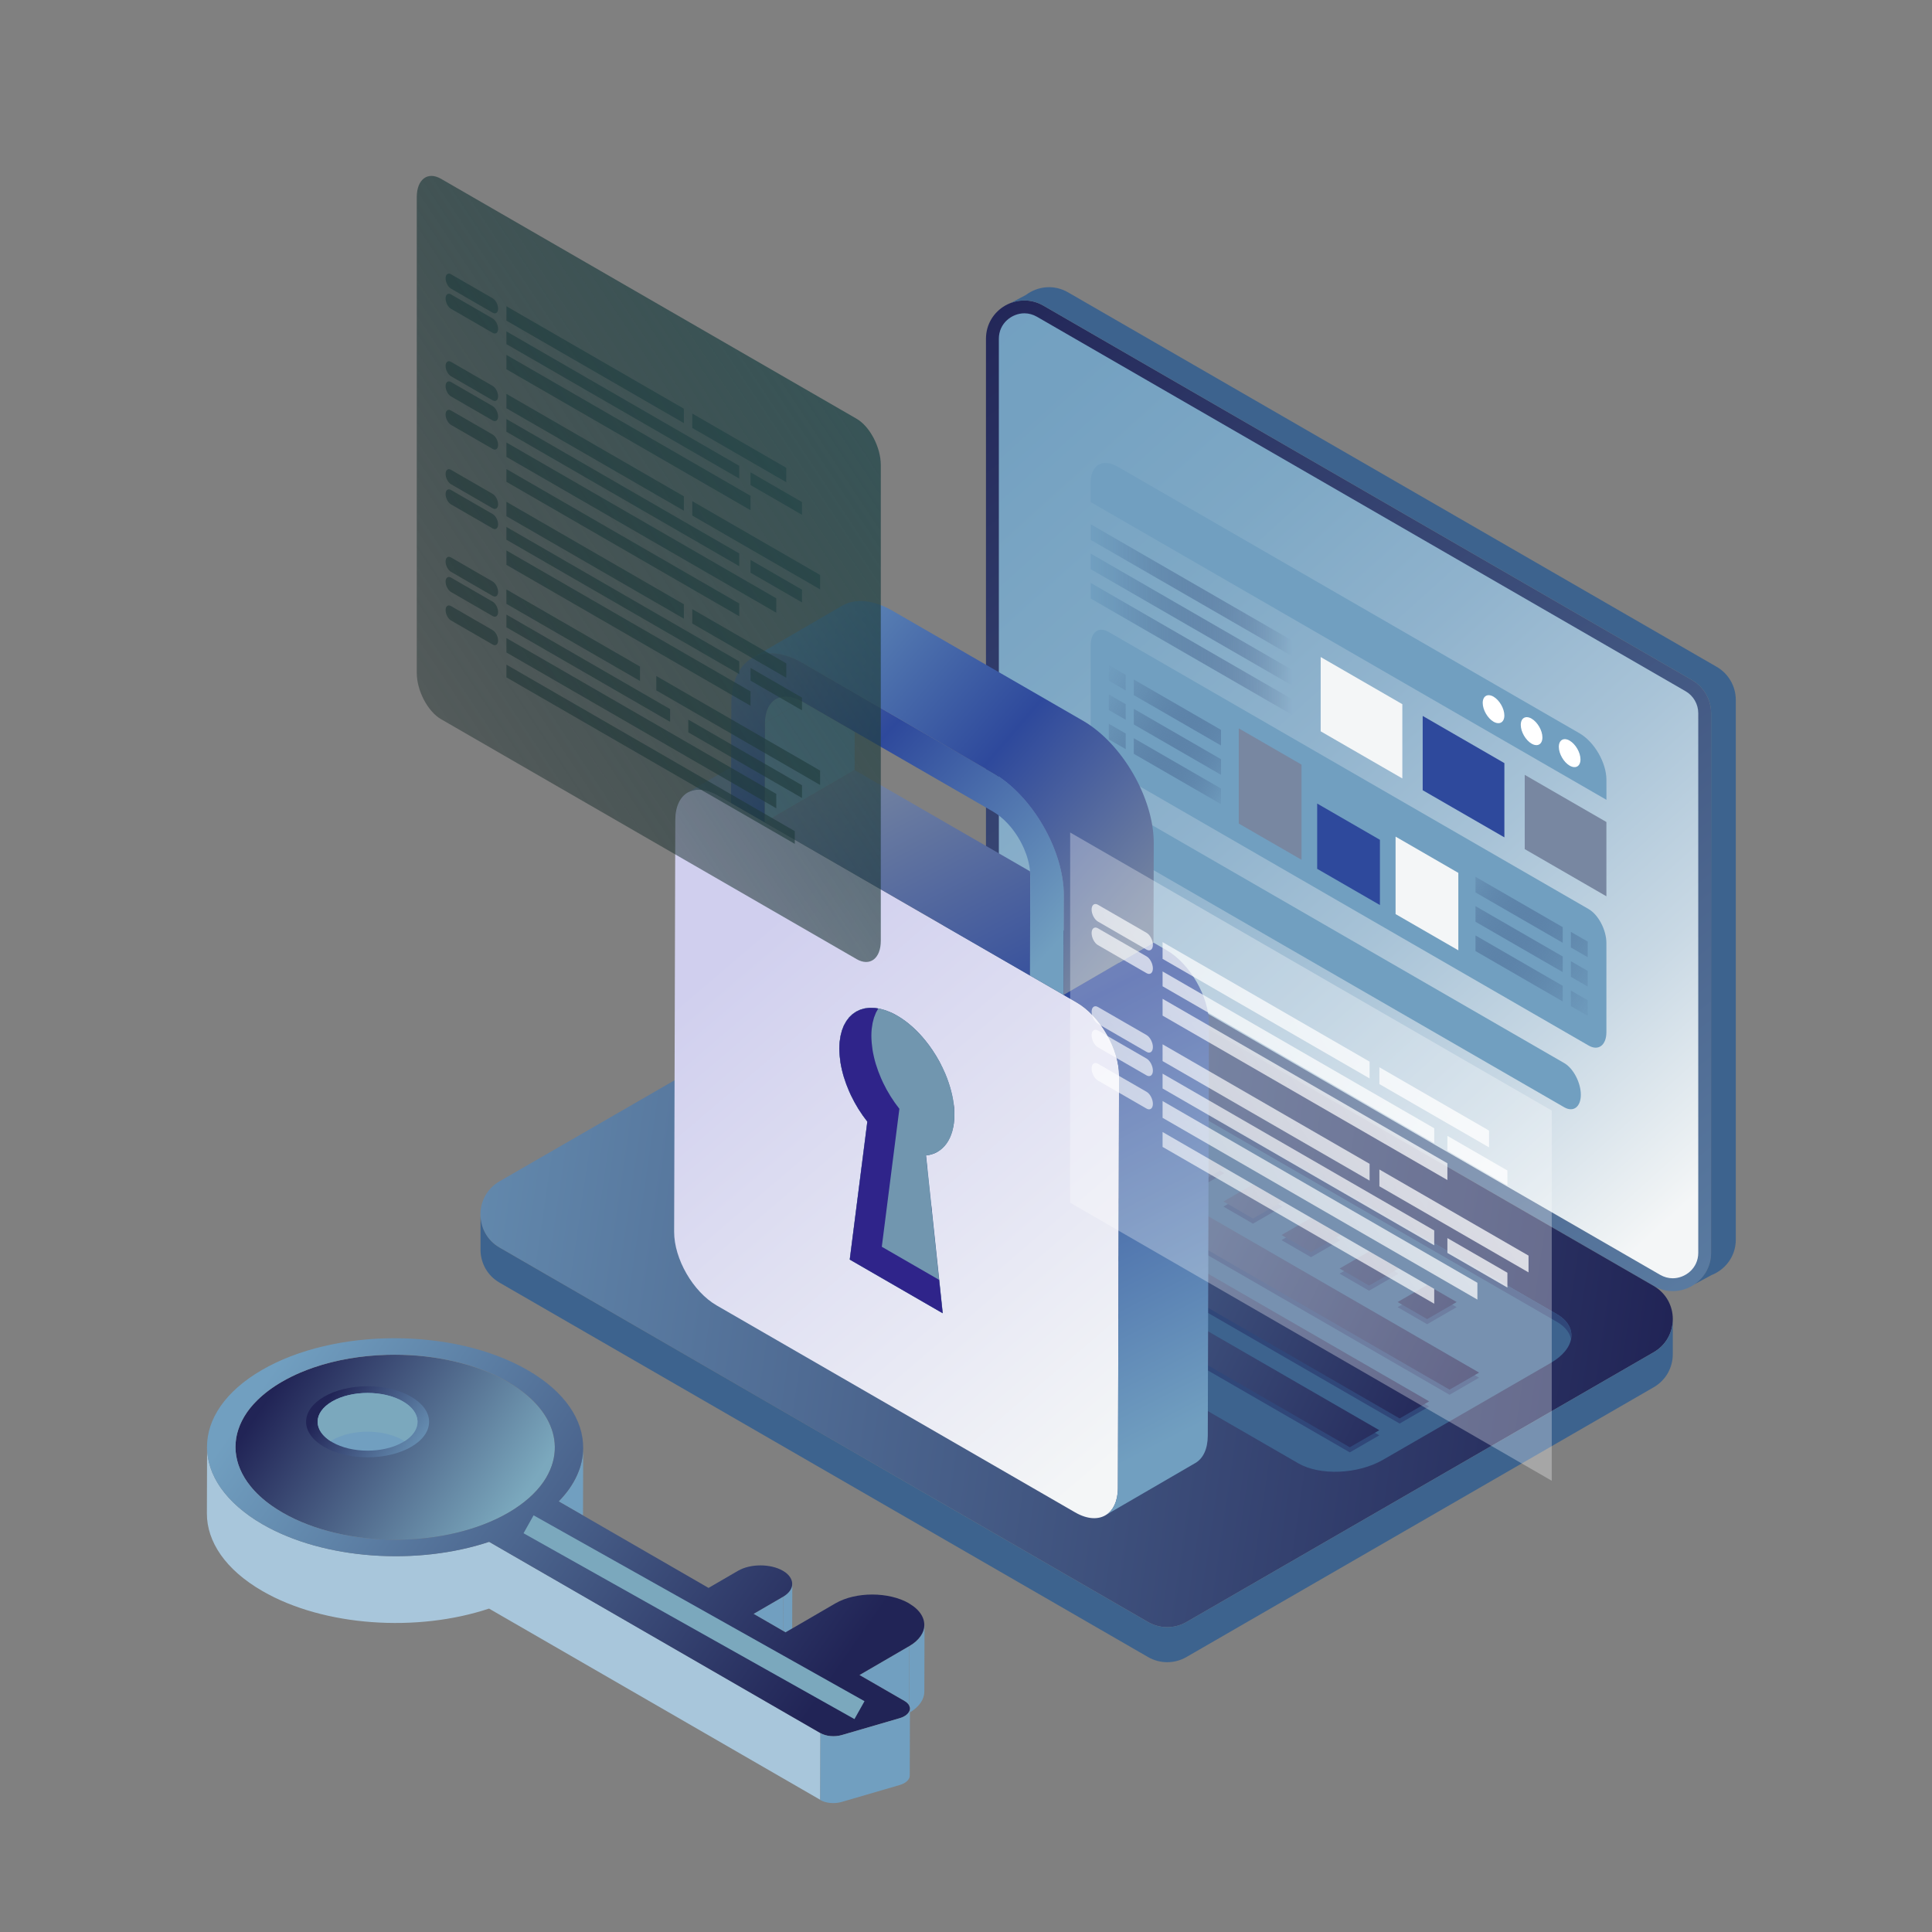 <?xml version="1.0" encoding="UTF-8"?>
<svg xmlns="http://www.w3.org/2000/svg" xmlns:xlink="http://www.w3.org/1999/xlink" viewBox="0 0 600 600">
  <rect x="0" y="0" width="600" height="600" fill="#808080" stroke="none"/>
  <defs>
    <style>
      .cls-1 {
        fill: url(#Degradado_sin_nombre_12);
      }

      .cls-1, .cls-2, .cls-3, .cls-4, .cls-5, .cls-6, .cls-7, .cls-8, .cls-9, .cls-10, .cls-11, .cls-12, .cls-13, .cls-14, .cls-15, .cls-16, .cls-17, .cls-18, .cls-19, .cls-20, .cls-21, .cls-22, .cls-23, .cls-24, .cls-25, .cls-26, .cls-27, .cls-28, .cls-29, .cls-30, .cls-31, .cls-32, .cls-33, .cls-34, .cls-35, .cls-36, .cls-37, .cls-38, .cls-39, .cls-40, .cls-41, .cls-42, .cls-43, .cls-44, .cls-45, .cls-46, .cls-47, .cls-48, .cls-49, .cls-50, .cls-51, .cls-52, .cls-53, .cls-54, .cls-55, .cls-56, .cls-57, .cls-58, .cls-59, .cls-60, .cls-61, .cls-62, .cls-63, .cls-64, .cls-65, .cls-66, .cls-67, .cls-68, .cls-69, .cls-70, .cls-71, .cls-72, .cls-73, .cls-74, .cls-75, .cls-76, .cls-77, .cls-78, .cls-79, .cls-80, .cls-81, .cls-82, .cls-83, .cls-84, .cls-85, .cls-86, .cls-87, .cls-88, .cls-89, .cls-90, .cls-91, .cls-92, .cls-93, .cls-94, .cls-95 {
        stroke-width: 0px;
      }

      .cls-2 {
        fill: url(#Degradado_sin_nombre_10-4);
      }

      .cls-3 {
        fill: url(#Degradado_sin_nombre_59-8);
      }

      .cls-3, .cls-5, .cls-11, .cls-14, .cls-18, .cls-19, .cls-21, .cls-22, .cls-23, .cls-24, .cls-26, .cls-27, .cls-28, .cls-31, .cls-33, .cls-34, .cls-36, .cls-37, .cls-39, .cls-40, .cls-42, .cls-43, .cls-45, .cls-46, .cls-50, .cls-51, .cls-52, .cls-54, .cls-55, .cls-59, .cls-62, .cls-65, .cls-66, .cls-67, .cls-70, .cls-71, .cls-72, .cls-74, .cls-75, .cls-76, .cls-77, .cls-79, .cls-80, .cls-87, .cls-88, .cls-89, .cls-90, .cls-93, .cls-95 {
        fill-rule: evenodd;
      }

      .cls-4 {
        fill: #fdfeff;
        mix-blend-mode: screen;
        opacity: .3;
      }

      .cls-5 {
        fill: url(#Degradado_sin_nombre_2-8);
      }

      .cls-6 {
        fill: url(#Degradado_sin_nombre_8-2);
      }

      .cls-7 {
        fill: url(#Degradado_sin_nombre_10-3);
      }

      .cls-8 {
        fill: url(#Degradado_sin_nombre_8);
      }

      .cls-9, .cls-96 {
        mix-blend-mode: overlay;
      }

      .cls-9, .cls-81 {
        fill: #719fc0;
      }

      .cls-10 {
        fill: url(#Degradado_sin_nombre_6-3);
      }

      .cls-11 {
        fill: url(#Degradado_sin_nombre_2-31);
      }

      .cls-12 {
        fill: url(#Degradado_sin_nombre_13);
      }

      .cls-13 {
        fill: #2f248a;
      }

      .cls-14 {
        fill: url(#Degradado_sin_nombre_59-4);
      }

      .cls-15 {
        fill: url(#Degradado_sin_nombre_6-5);
      }

      .cls-16 {
        fill: #304779;
      }

      .cls-17 {
        fill: url(#Degradado_sin_nombre_8-4);
      }

      .cls-18 {
        fill: url(#Degradado_sin_nombre_2-15);
      }

      .cls-19 {
        fill: url(#Degradado_sin_nombre_59-10);
      }

      .cls-20 {
        fill: url(#Degradado_sin_nombre_3);
      }

      .cls-21 {
        fill: url(#Degradado_sin_nombre_2-13);
      }

      .cls-22 {
        fill: url(#Degradado_sin_nombre_2-16);
      }

      .cls-23 {
        fill: url(#Degradado_sin_nombre_59-7);
      }

      .cls-97 {
        isolation: isolate;
      }

      .cls-24 {
        fill: url(#Degradado_sin_nombre_2-7);
      }

      .cls-25 {
        fill: #42466c;
      }

      .cls-26 {
        fill: url(#Degradado_sin_nombre_2-22);
      }

      .cls-27 {
        fill: url(#Degradado_sin_nombre_2-12);
      }

      .cls-28 {
        fill: url(#Degradado_sin_nombre_2-18);
      }

      .cls-29 {
        fill: url(#Degradado_sin_nombre_10-5);
      }

      .cls-30 {
        fill: url(#Degradado_sin_nombre_6-2);
      }

      .cls-31 {
        fill: url(#Degradado_sin_nombre_2-3);
      }

      .cls-32 {
        fill: #f4f6f7;
      }

      .cls-33 {
        fill: url(#Degradado_sin_nombre_59-14);
      }

      .cls-34 {
        fill: url(#Degradado_sin_nombre_2-19);
      }

      .cls-35 {
        fill: url(#Degradado_sin_nombre_10-2);
      }

      .cls-36 {
        fill: url(#Degradado_sin_nombre_2-33);
      }

      .cls-37 {
        fill: url(#Degradado_sin_nombre_59-13);
      }

      .cls-38, .cls-98 {
        fill: none;
      }

      .cls-39 {
        fill: url(#Degradado_sin_nombre_2-30);
      }

      .cls-40 {
        fill: url(#Degradado_sin_nombre_59-2);
      }

      .cls-41 {
        fill: #2c4073;
      }

      .cls-42 {
        fill: url(#Degradado_sin_nombre_59-5);
      }

      .cls-43 {
        fill: url(#Degradado_sin_nombre_2-11);
      }

      .cls-44 {
        fill: url(#Degradado_sin_nombre_3-2);
      }

      .cls-45 {
        fill: url(#Degradado_sin_nombre_2-24);
      }

      .cls-46 {
        fill: url(#Degradado_sin_nombre_2-5);
      }

      .cls-47 {
        fill: #fff;
      }

      .cls-48 {
        fill: url(#Degradado_sin_nombre_4);
      }

      .cls-49 {
        fill: #364f81;
      }

      .cls-50 {
        fill: url(#Degradado_sin_nombre_59-9);
      }

      .cls-51 {
        fill: url(#Degradado_sin_nombre_59-15);
      }

      .cls-52 {
        fill: url(#Degradado_sin_nombre_59-6);
      }

      .cls-53 {
        fill: #a8c6db;
      }

      .cls-54 {
        fill: url(#Degradado_sin_nombre_59);
      }

      .cls-55 {
        fill: url(#Degradado_sin_nombre_2-29);
      }

      .cls-56 {
        fill: url(#Degradado_sin_nombre_8-3);
      }

      .cls-57 {
        fill: url(#Degradado_sin_nombre_9);
      }

      .cls-58 {
        fill: #7887a1;
      }

      .cls-59 {
        fill: url(#Degradado_sin_nombre_2);
      }

      .cls-60 {
        fill: url(#Degradado_sin_nombre_11);
      }

      .cls-61 {
        fill: url(#Degradado_sin_nombre_6-4);
      }

      .cls-62 {
        fill: url(#Degradado_sin_nombre_59-16);
      }

      .cls-98 {
        stroke: #7ba8bd;
        stroke-miterlimit: 10;
        stroke-width: 6.38px;
      }

      .cls-63 {
        fill: url(#Degradado_sin_nombre_8-5);
      }

      .cls-64 {
        fill: #7196af;
      }

      .cls-65 {
        fill: url(#Degradado_sin_nombre_2-27);
      }

      .cls-66 {
        fill: url(#Degradado_sin_nombre_2-20);
      }

      .cls-67 {
        fill: url(#Degradado_sin_nombre_2-26);
      }

      .cls-68 {
        fill: #192a69;
      }

      .cls-69 {
        fill: #3d638e;
      }

      .cls-99 {
        mix-blend-mode: color-dodge;
      }

      .cls-70 {
        fill: url(#Degradado_sin_nombre_2-25);
      }

      .cls-71 {
        fill: url(#Degradado_sin_nombre_2-10);
      }

      .cls-72 {
        fill: url(#Degradado_sin_nombre_59-11);
      }

      .cls-73 {
        fill: url(#Degradado_sin_nombre_9-3);
      }

      .cls-74 {
        fill: url(#Degradado_sin_nombre_59-12);
      }

      .cls-75 {
        fill: url(#Degradado_sin_nombre_2-6);
      }

      .cls-76 {
        fill: url(#Degradado_sin_nombre_2-14);
      }

      .cls-77 {
        fill: url(#Degradado_sin_nombre_2-32);
      }

      .cls-78 {
        fill: #2e499c;
      }

      .cls-79 {
        fill: url(#Degradado_sin_nombre_2-21);
      }

      .cls-80 {
        fill: url(#Degradado_sin_nombre_2-9);
      }

      .cls-82 {
        fill: url(#Degradado_sin_nombre_6-6);
      }

      .cls-83 {
        fill: url(#Degradado_sin_nombre_8-6);
      }

      .cls-84 {
        fill: url(#Degradado_sin_nombre_10);
      }

      .cls-85 {
        fill: #1b3139;
      }

      .cls-86 {
        fill: url(#Degradado_sin_nombre_9-2);
      }

      .cls-87 {
        fill: url(#Degradado_sin_nombre_2-2);
      }

      .cls-88 {
        fill: url(#Degradado_sin_nombre_2-17);
      }

      .cls-89 {
        fill: url(#Degradado_sin_nombre_2-23);
      }

      .cls-90 {
        fill: url(#Degradado_sin_nombre_59-3);
      }

      .cls-91 {
        fill: url(#Degradado_sin_nombre_6);
      }

      .cls-92 {
        fill: url(#Degradado_sin_nombre_3-3);
      }

      .cls-93 {
        fill: url(#Degradado_sin_nombre_2-28);
      }

      .cls-94 {
        fill: #7ba8bd;
      }

      .cls-95 {
        fill: url(#Degradado_sin_nombre_2-4);
      }
    </style>
    <linearGradient id="Degradado_sin_nombre_13" data-name="Degradado sin nombre 13" x1="88.79" y1="426.19" x2="156.78" y2="472.83" gradientUnits="userSpaceOnUse">
      <stop offset="0" stop-color="#212456"/>
      <stop offset="1" stop-color="#7ba8bd"/>
    </linearGradient>
    <linearGradient id="Degradado_sin_nombre_10" data-name="Degradado sin nombre 10" x1="250.33" y1="533.46" x2="88.27" y2="420.41" gradientUnits="userSpaceOnUse">
      <stop offset="0" stop-color="#212456"/>
      <stop offset="1" stop-color="#719fc0"/>
    </linearGradient>
    <linearGradient id="Degradado_sin_nombre_10-2" data-name="Degradado sin nombre 10" x1="102.51" y1="433.55" x2="132.45" y2="454.11" xlink:href="#Degradado_sin_nombre_10"/>
    <linearGradient id="Degradado_sin_nombre_10-3" data-name="Degradado sin nombre 10" x1="296.21" y1="89.66" x2="633.43" y2="522.84" xlink:href="#Degradado_sin_nombre_10"/>
    <linearGradient id="Degradado_sin_nombre_12" data-name="Degradado sin nombre 12" x1="529.06" y1="369.31" x2="257.96" y2="68.91" gradientUnits="userSpaceOnUse">
      <stop offset="0" stop-color="#f4f6f7"/>
      <stop offset=".02" stop-color="#eef2f4"/>
      <stop offset=".16" stop-color="#c8d8e4"/>
      <stop offset=".31" stop-color="#a8c3d7"/>
      <stop offset=".46" stop-color="#90b3cd"/>
      <stop offset=".62" stop-color="#7ea8c5"/>
      <stop offset=".79" stop-color="#74a1c1"/>
      <stop offset="1" stop-color="#719fc0"/>
    </linearGradient>
    <linearGradient id="Degradado_sin_nombre_11" data-name="Degradado sin nombre 11" x1="822.27" y1="342.75" x2="726.04" y2="457.41" gradientTransform="translate(1298.09) rotate(-180) scale(1 -1)" gradientUnits="userSpaceOnUse">
      <stop offset="0" stop-color="#719fc0"/>
      <stop offset="1" stop-color="#7097c0"/>
    </linearGradient>
    <linearGradient id="Degradado_sin_nombre_10-4" data-name="Degradado sin nombre 10" x1="517.36" y1="420.18" x2="65.16" y2="354.03" xlink:href="#Degradado_sin_nombre_10"/>
    <linearGradient id="Degradado_sin_nombre_10-5" data-name="Degradado sin nombre 10" x1="458.46" y1="432.3" x2="231.14" y2="320.45" xlink:href="#Degradado_sin_nombre_10"/>
    <linearGradient id="Degradado_sin_nombre_9" data-name="Degradado sin nombre 9" x1="896.66" y1="201.56" x2="959.36" y2="201.56" gradientTransform="translate(1298.09) rotate(-180) scale(1 -1)" gradientUnits="userSpaceOnUse">
      <stop offset="0" stop-color="#233165" stop-opacity="0"/>
      <stop offset=".22" stop-color="#384f7e" stop-opacity=".28"/>
      <stop offset=".49" stop-color="#50719a" stop-opacity=".59"/>
      <stop offset=".72" stop-color="#628aae" stop-opacity=".81"/>
      <stop offset=".89" stop-color="#6d99bb" stop-opacity=".95"/>
      <stop offset="1" stop-color="#719fc0"/>
    </linearGradient>
    <linearGradient id="Degradado_sin_nombre_9-2" data-name="Degradado sin nombre 9" y1="192.45" y2="192.45" xlink:href="#Degradado_sin_nombre_9"/>
    <linearGradient id="Degradado_sin_nombre_9-3" data-name="Degradado sin nombre 9" y1="183.34" y2="183.34" xlink:href="#Degradado_sin_nombre_9"/>
    <linearGradient id="Degradado_sin_nombre_8" data-name="Degradado sin nombre 8" x1="916.68" y1="249.87" x2="964.39" y2="220.55" gradientTransform="translate(1298.09) rotate(-180) scale(1 -1)" gradientUnits="userSpaceOnUse">
      <stop offset="0" stop-color="#233165" stop-opacity="0"/>
      <stop offset=".22" stop-color="#384f7e" stop-opacity=".28"/>
      <stop offset=".49" stop-color="#50719a" stop-opacity=".59"/>
      <stop offset=".72" stop-color="#628aae" stop-opacity=".81"/>
      <stop offset=".89" stop-color="#6d99bb" stop-opacity=".95"/>
      <stop offset="1" stop-color="#719fc0"/>
    </linearGradient>
    <linearGradient id="Degradado_sin_nombre_8-2" data-name="Degradado sin nombre 8" x1="912.61" y1="243.26" x2="960.32" y2="213.94" xlink:href="#Degradado_sin_nombre_8"/>
    <linearGradient id="Degradado_sin_nombre_8-3" data-name="Degradado sin nombre 8" x1="908.55" y1="236.65" x2="956.26" y2="207.33" xlink:href="#Degradado_sin_nombre_8"/>
    <linearGradient id="Degradado_sin_nombre_8-4" data-name="Degradado sin nombre 8" x1="916.36" y1="249.37" x2="964.08" y2="220.04" xlink:href="#Degradado_sin_nombre_8"/>
    <linearGradient id="Degradado_sin_nombre_8-5" data-name="Degradado sin nombre 8" x1="912.3" y1="242.75" x2="960.01" y2="213.43" xlink:href="#Degradado_sin_nombre_8"/>
    <linearGradient id="Degradado_sin_nombre_8-6" data-name="Degradado sin nombre 8" x1="908.24" y1="236.14" x2="955.95" y2="206.82" xlink:href="#Degradado_sin_nombre_8"/>
    <linearGradient id="Degradado_sin_nombre_6" data-name="Degradado sin nombre 6" x1="845.15" y1="267.89" x2="791.18" y2="304.48" gradientTransform="translate(1298.09) rotate(-180) scale(1 -1)" gradientUnits="userSpaceOnUse">
      <stop offset="0" stop-color="#233165" stop-opacity="0"/>
      <stop offset=".22" stop-color="#384f7e" stop-opacity=".28"/>
      <stop offset=".49" stop-color="#50719a" stop-opacity=".59"/>
      <stop offset=".72" stop-color="#628aae" stop-opacity=".81"/>
      <stop offset=".89" stop-color="#6d99bb" stop-opacity=".95"/>
      <stop offset="1" stop-color="#719fc0"/>
    </linearGradient>
    <linearGradient id="Degradado_sin_nombre_6-2" data-name="Degradado sin nombre 6" x1="849.38" y1="274.13" x2="795.41" y2="310.72" xlink:href="#Degradado_sin_nombre_6"/>
    <linearGradient id="Degradado_sin_nombre_6-3" data-name="Degradado sin nombre 6" x1="853.61" y1="280.37" x2="799.64" y2="316.96" xlink:href="#Degradado_sin_nombre_6"/>
    <linearGradient id="Degradado_sin_nombre_6-4" data-name="Degradado sin nombre 6" x1="846.02" y1="269.18" x2="792.05" y2="305.77" xlink:href="#Degradado_sin_nombre_6"/>
    <linearGradient id="Degradado_sin_nombre_6-5" data-name="Degradado sin nombre 6" x1="850.25" y1="275.42" x2="796.28" y2="312.01" xlink:href="#Degradado_sin_nombre_6"/>
    <linearGradient id="Degradado_sin_nombre_6-6" data-name="Degradado sin nombre 6" x1="854.48" y1="281.66" x2="800.51" y2="318.25" xlink:href="#Degradado_sin_nombre_6"/>
    <linearGradient id="Degradado_sin_nombre_4" data-name="Degradado sin nombre 4" x1="225.93" y1="296.84" x2="353.97" y2="446.83" gradientUnits="userSpaceOnUse">
      <stop offset="0" stop-color="#d0cfee"/>
      <stop offset="1" stop-color="#f4f6f7"/>
    </linearGradient>
    <linearGradient id="Degradado_sin_nombre_3" data-name="Degradado sin nombre 3" x1="270.62" y1="232.9" x2="377.45" y2="439.96" gradientUnits="userSpaceOnUse">
      <stop offset="0" stop-color="#7887a1"/>
      <stop offset=".43" stop-color="#2e499c"/>
      <stop offset="1" stop-color="#719fc0"/>
    </linearGradient>
    <linearGradient id="Degradado_sin_nombre_3-2" data-name="Degradado sin nombre 3" x1="217.54" y1="198.05" x2="324.86" y2="296.68" xlink:href="#Degradado_sin_nombre_3"/>
    <linearGradient id="Degradado_sin_nombre_3-3" data-name="Degradado sin nombre 3" x1="356.32" y1="285.82" x2="233.58" y2="180.2" xlink:href="#Degradado_sin_nombre_3"/>
    <linearGradient id="Degradado_sin_nombre_59" data-name="Degradado sin nombre 59" x1="469.18" y1="266.99" x2="156.79" y2="1148.38" gradientTransform="translate(-1.48 -719.43) rotate(49.11) scale(1.53 .65) skewX(26.33)" gradientUnits="userSpaceOnUse">
      <stop offset="0" stop-color="#fff"/>
      <stop offset=".1" stop-color="#fff" stop-opacity=".93"/>
      <stop offset=".3" stop-color="#fff" stop-opacity=".76"/>
      <stop offset=".57" stop-color="#fff" stop-opacity=".48"/>
      <stop offset=".91" stop-color="#fff" stop-opacity=".1"/>
      <stop offset="1" stop-color="#fff" stop-opacity="0"/>
    </linearGradient>
    <linearGradient id="Degradado_sin_nombre_59-2" data-name="Degradado sin nombre 59" x1="471.48" y1="267.8" x2="159.09" y2="1149.2" xlink:href="#Degradado_sin_nombre_59"/>
    <linearGradient id="Degradado_sin_nombre_59-3" data-name="Degradado sin nombre 59" x1="500.74" y1="278.18" x2="188.35" y2="1159.56" xlink:href="#Degradado_sin_nombre_59"/>
    <linearGradient id="Degradado_sin_nombre_59-4" data-name="Degradado sin nombre 59" x1="537.64" y1="291.26" x2="225.25" y2="1172.64" xlink:href="#Degradado_sin_nombre_59"/>
    <linearGradient id="Degradado_sin_nombre_59-5" data-name="Degradado sin nombre 59" x1="514.82" y1="283.17" x2="202.43" y2="1164.55" xlink:href="#Degradado_sin_nombre_59"/>
    <linearGradient id="Degradado_sin_nombre_59-6" data-name="Degradado sin nombre 59" x1="510.61" y1="281.67" x2="198.21" y2="1163.06" xlink:href="#Degradado_sin_nombre_59"/>
    <linearGradient id="Degradado_sin_nombre_59-7" data-name="Degradado sin nombre 59" x1="549.89" y1="295.59" x2="237.49" y2="1176.98" xlink:href="#Degradado_sin_nombre_59"/>
    <linearGradient id="Degradado_sin_nombre_59-8" data-name="Degradado sin nombre 59" x1="479.18" y1="270.53" x2="166.78" y2="1151.93" xlink:href="#Degradado_sin_nombre_59"/>
    <linearGradient id="Degradado_sin_nombre_59-9" data-name="Degradado sin nombre 59" x1="481.48" y1="271.34" x2="169.08" y2="1152.75" xlink:href="#Degradado_sin_nombre_59"/>
    <linearGradient id="Degradado_sin_nombre_59-10" data-name="Degradado sin nombre 59" x1="484.72" y1="272.5" x2="172.33" y2="1153.89" xlink:href="#Degradado_sin_nombre_59"/>
    <linearGradient id="Degradado_sin_nombre_59-11" data-name="Degradado sin nombre 59" x1="510.74" y1="281.72" x2="198.35" y2="1163.11" xlink:href="#Degradado_sin_nombre_59"/>
    <linearGradient id="Degradado_sin_nombre_59-12" data-name="Degradado sin nombre 59" x1="551.97" y1="296.33" x2="239.57" y2="1177.72" xlink:href="#Degradado_sin_nombre_59"/>
    <linearGradient id="Degradado_sin_nombre_59-13" data-name="Degradado sin nombre 59" x1="528.11" y1="287.88" x2="215.72" y2="1169.27" xlink:href="#Degradado_sin_nombre_59"/>
    <linearGradient id="Degradado_sin_nombre_59-14" data-name="Degradado sin nombre 59" x1="520.6" y1="285.21" x2="208.21" y2="1166.61" xlink:href="#Degradado_sin_nombre_59"/>
    <linearGradient id="Degradado_sin_nombre_59-15" data-name="Degradado sin nombre 59" x1="526.31" y1="287.24" x2="213.92" y2="1168.63" xlink:href="#Degradado_sin_nombre_59"/>
    <linearGradient id="Degradado_sin_nombre_59-16" data-name="Degradado sin nombre 59" x1="559.88" y1="299.14" x2="247.49" y2="1180.53" xlink:href="#Degradado_sin_nombre_59"/>
    <linearGradient id="Degradado_sin_nombre_2" data-name="Degradado sin nombre 2" x1="296.78" y1="397.05" x2="72.09" y2="1031" gradientTransform="translate(-1.48 -719.43) rotate(49.11) scale(1.53 .65) skewX(26.33)" gradientUnits="userSpaceOnUse">
      <stop offset="0" stop-color="#315a5e"/>
      <stop offset=".23" stop-color="#284a4d" stop-opacity=".82"/>
      <stop offset=".69" stop-color="#122221" stop-opacity=".36"/>
      <stop offset="1" stop-color="#010400" stop-opacity="0"/>
    </linearGradient>
    <linearGradient id="Degradado_sin_nombre_2-2" data-name="Degradado sin nombre 2" x1="250.18" y1="351.42" x2="-17.63" y2="1107" xlink:href="#Degradado_sin_nombre_2"/>
    <linearGradient id="Degradado_sin_nombre_2-3" data-name="Degradado sin nombre 2" x1="252.15" y1="352.12" x2="-15.65" y2="1107.7" xlink:href="#Degradado_sin_nombre_2"/>
    <linearGradient id="Degradado_sin_nombre_2-4" data-name="Degradado sin nombre 2" x1="277.23" y1="361.01" x2="9.43" y2="1116.58" xlink:href="#Degradado_sin_nombre_2"/>
    <linearGradient id="Degradado_sin_nombre_2-5" data-name="Degradado sin nombre 2" x1="308.86" y1="372.22" x2="41.06" y2="1127.79" xlink:href="#Degradado_sin_nombre_2"/>
    <linearGradient id="Degradado_sin_nombre_2-6" data-name="Degradado sin nombre 2" x1="289.3" y1="365.29" x2="21.5" y2="1120.86" xlink:href="#Degradado_sin_nombre_2"/>
    <linearGradient id="Degradado_sin_nombre_2-7" data-name="Degradado sin nombre 2" x1="285.69" y1="364" x2="17.89" y2="1119.58" xlink:href="#Degradado_sin_nombre_2"/>
    <linearGradient id="Degradado_sin_nombre_2-8" data-name="Degradado sin nombre 2" x1="319.36" y1="375.94" x2="51.56" y2="1131.52" xlink:href="#Degradado_sin_nombre_2"/>
    <linearGradient id="Degradado_sin_nombre_2-9" data-name="Degradado sin nombre 2" x1="258.74" y1="354.45" x2="-9.06" y2="1110.03" xlink:href="#Degradado_sin_nombre_2"/>
    <linearGradient id="Degradado_sin_nombre_2-10" data-name="Degradado sin nombre 2" x1="260.72" y1="355.15" x2="-7.09" y2="1110.73" xlink:href="#Degradado_sin_nombre_2"/>
    <linearGradient id="Degradado_sin_nombre_2-11" data-name="Degradado sin nombre 2" x1="263.5" y1="356.14" x2="-4.3" y2="1111.72" xlink:href="#Degradado_sin_nombre_2"/>
    <linearGradient id="Degradado_sin_nombre_2-12" data-name="Degradado sin nombre 2" x1="285.8" y1="364.04" x2="18" y2="1119.62" xlink:href="#Degradado_sin_nombre_2"/>
    <linearGradient id="Degradado_sin_nombre_2-13" data-name="Degradado sin nombre 2" x1="321.14" y1="376.57" x2="53.34" y2="1132.14" xlink:href="#Degradado_sin_nombre_2"/>
    <linearGradient id="Degradado_sin_nombre_2-14" data-name="Degradado sin nombre 2" x1="300.69" y1="369.33" x2="32.89" y2="1124.9" xlink:href="#Degradado_sin_nombre_2"/>
    <linearGradient id="Degradado_sin_nombre_2-15" data-name="Degradado sin nombre 2" x1="294.26" y1="367.04" x2="26.45" y2="1122.62" xlink:href="#Degradado_sin_nombre_2"/>
    <linearGradient id="Degradado_sin_nombre_2-16" data-name="Degradado sin nombre 2" x1="299.15" y1="368.78" x2="31.35" y2="1124.36" xlink:href="#Degradado_sin_nombre_2"/>
    <linearGradient id="Degradado_sin_nombre_2-17" data-name="Degradado sin nombre 2" x1="327.93" y1="378.98" x2="60.13" y2="1134.55" xlink:href="#Degradado_sin_nombre_2"/>
    <linearGradient id="Degradado_sin_nombre_2-18" data-name="Degradado sin nombre 2" x1="269.3" y1="358.19" x2="1.5" y2="1113.78" xlink:href="#Degradado_sin_nombre_2"/>
    <linearGradient id="Degradado_sin_nombre_2-19" data-name="Degradado sin nombre 2" x1="271.27" y1="358.89" x2="3.47" y2="1114.48" xlink:href="#Degradado_sin_nombre_2"/>
    <linearGradient id="Degradado_sin_nombre_2-20" data-name="Degradado sin nombre 2" x1="296.36" y1="367.79" x2="28.56" y2="1123.36" xlink:href="#Degradado_sin_nombre_2"/>
    <linearGradient id="Degradado_sin_nombre_2-21" data-name="Degradado sin nombre 2" x1="327.98" y1="379" x2="60.18" y2="1134.57" xlink:href="#Degradado_sin_nombre_2"/>
    <linearGradient id="Degradado_sin_nombre_2-22" data-name="Degradado sin nombre 2" x1="308.43" y1="372.07" x2="40.63" y2="1127.64" xlink:href="#Degradado_sin_nombre_2"/>
    <linearGradient id="Degradado_sin_nombre_2-23" data-name="Degradado sin nombre 2" x1="304.81" y1="370.78" x2="37.01" y2="1126.36" xlink:href="#Degradado_sin_nombre_2"/>
    <linearGradient id="Degradado_sin_nombre_2-24" data-name="Degradado sin nombre 2" x1="338.48" y1="382.72" x2="70.68" y2="1138.3" xlink:href="#Degradado_sin_nombre_2"/>
    <linearGradient id="Degradado_sin_nombre_2-25" data-name="Degradado sin nombre 2" x1="277.87" y1="361.23" x2="10.07" y2="1116.81" xlink:href="#Degradado_sin_nombre_2"/>
    <linearGradient id="Degradado_sin_nombre_2-26" data-name="Degradado sin nombre 2" x1="279.84" y1="361.93" x2="12.04" y2="1117.51" xlink:href="#Degradado_sin_nombre_2"/>
    <linearGradient id="Degradado_sin_nombre_2-27" data-name="Degradado sin nombre 2" x1="282.62" y1="362.92" x2="14.82" y2="1118.49" xlink:href="#Degradado_sin_nombre_2"/>
    <linearGradient id="Degradado_sin_nombre_2-28" data-name="Degradado sin nombre 2" x1="300.11" y1="369.12" x2="32.31" y2="1124.69" xlink:href="#Degradado_sin_nombre_2"/>
    <linearGradient id="Degradado_sin_nombre_2-29" data-name="Degradado sin nombre 2" x1="336.32" y1="381.95" x2="68.52" y2="1137.53" xlink:href="#Degradado_sin_nombre_2"/>
    <linearGradient id="Degradado_sin_nombre_2-30" data-name="Degradado sin nombre 2" x1="319.82" y1="376.1" x2="52.02" y2="1131.68" xlink:href="#Degradado_sin_nombre_2"/>
    <linearGradient id="Degradado_sin_nombre_2-31" data-name="Degradado sin nombre 2" x1="305.79" y1="371.13" x2="37.99" y2="1126.71" xlink:href="#Degradado_sin_nombre_2"/>
    <linearGradient id="Degradado_sin_nombre_2-32" data-name="Degradado sin nombre 2" x1="324.37" y1="377.72" x2="56.57" y2="1133.29" xlink:href="#Degradado_sin_nombre_2"/>
    <linearGradient id="Degradado_sin_nombre_2-33" data-name="Degradado sin nombre 2" x1="340.22" y1="383.34" x2="72.43" y2="1138.91" xlink:href="#Degradado_sin_nombre_2"/>
  </defs>
  <g class="cls-97">
    <g id="Layer_1" data-name="Layer 1">
      <g>
        <g>
          <g>
            <path class="cls-38" d="m180.58,454.15c.03-.14.06-.28.09-.42-.03.14-.06.28-.09.42Z"/>
            <path class="cls-38" d="m176.77,462.4c.07-.09.13-.19.19-.28-.06.09-.12.19-.19.28Z"/>
            <path class="cls-38" d="m178.01,460.48c.06-.11.13-.21.19-.32-.06.11-.13.21-.19.32Z"/>
            <path class="cls-38" d="m180.02,456.15s.03-.07.04-.1c-.01.03-.03.07-.04.1Z"/>
            <path class="cls-38" d="m179.13,458.34c.06-.13.12-.26.18-.4-.06.13-.11.26-.18.4Z"/>
            <path class="cls-38" d="m64.91,454.24c-.07-.26-.11-.52-.17-.78.05.26.1.52.17.78Z"/>
            <path class="cls-38" d="m64.57,452.62c-.04-.26-.07-.53-.1-.79.03.26.06.53.1.79Z"/>
            <path class="cls-38" d="m175.1,464.53c.11-.13.22-.26.32-.38-.11.13-.22.26-.32.38Z"/>
            <path class="cls-38" d="m64.37,451c-.02-.26-.03-.53-.04-.79.01.26.01.53.04.79Z"/>
            <path class="cls-38" d="m244.93,494.5c-.09.1-.19.19-.29.29.1-.09.2-.19.29-.29Z"/>
            <path class="cls-38" d="m245.93,492.69c.02-.1.05-.19.07-.29-.02.1-.05.19-.07.29Z"/>
            <path class="cls-38" d="m245.74,493.23c.04-.1.09-.19.12-.29-.03.1-.08.19-.12.29Z"/>
            <path class="cls-38" d="m245.47,493.77c.06-.1.12-.19.17-.29-.05.1-.11.19-.17.29Z"/>
            <path class="cls-38" d="m180.99,451.85c0-.09.01-.17.02-.26,0,.09-.01.17-.02.26Z"/>
            <path class="cls-38" d="m65.38,455.85c-.09-.26-.15-.52-.23-.78.08.26.14.52.23.78Z"/>
            <path class="cls-38" d="m243.18,495.88c.24-.14.46-.28.67-.43-.21.15-.43.29-.67.43Z"/>
            <path class="cls-38" d="m73.99,443.97c-.07.2-.11.4-.17.6,0,0,0,0,0,0,.06-.2.1-.4.17-.59Z"/>
            <path class="cls-38" d="m245.1,494.29c.08-.1.16-.19.23-.29-.07.1-.15.19-.23.29Z"/>
            <path class="cls-38" d="m244.04,495.3c.14-.1.27-.2.39-.31-.12.11-.26.21-.39.31Z"/>
            <path class="cls-38" d="m281.83,532.28s-.1.09-.14.13c.05-.04.1-.09.14-.13Z"/>
            <path class="cls-38" d="m284.46,509.74c-.2.17-.42.34-.63.5.22-.17.44-.33.63-.5Z"/>
            <path class="cls-38" d="m285.27,508.94c-.15.16-.32.32-.48.48.16-.16.34-.31.48-.48Z"/>
            <path class="cls-38" d="m283.5,510.49c-.34.24-.71.48-1.1.71.39-.23.76-.47,1.1-.71Z"/>
            <path class="cls-38" d="m285.93,508.11c-.11.16-.24.31-.37.46.13-.15.26-.31.37-.46Z"/>
            <path class="cls-38" d="m287.03,505.49c-.03.16-.08.32-.12.48.04-.16.09-.32.12-.48Z"/>
            <path class="cls-38" d="m286.45,507.26c-.08.16-.19.32-.28.47.1-.16.2-.31.28-.47Z"/>
            <path class="cls-38" d="m286.81,506.38c-.05.16-.13.32-.2.48.07-.16.15-.32.2-.48Z"/>
            <path class="cls-38" d="m66.73,459.04c-.13-.25-.24-.5-.35-.75.12.25.23.5.35.75Z"/>
            <path class="cls-38" d="m68.62,462.15c-.17-.24-.32-.48-.48-.73.16.24.31.49.48.73Z"/>
            <path class="cls-38" d="m69.76,463.67c-.19-.24-.36-.48-.54-.71.18.24.35.48.54.71Z"/>
            <path class="cls-38" d="m67.61,460.6c-.15-.25-.28-.49-.42-.74.14.25.27.49.42.74Z"/>
            <path class="cls-38" d="m65.99,457.45c-.11-.25-.2-.51-.29-.76.1.25.19.51.29.76Z"/>
            <path class="cls-38" d="m280.32,533.26c-.07.03-.13.06-.2.09.07-.03.13-.06.2-.09Z"/>
            <path class="cls-38" d="m280.92,532.96c-.07.04-.13.08-.2.12.07-.04.14-.08.2-.12Z"/>
            <path class="cls-38" d="m71.04,465.16c-.21-.23-.4-.46-.59-.69.2.23.39.46.59.69Z"/>
            <path class="cls-38" d="m72.46,466.63c-.23-.22-.43-.44-.65-.67.22.22.42.45.65.67Z"/>
            <path class="cls-38" d="m281.42,532.63c-.06.04-.12.09-.18.13.06-.04.12-.09.18-.13Z"/>
            <path class="cls-38" d="m78.73,436.07s0,0,0,0c-.18.2-.34.4-.51.59,0,0,0,0,.01-.01.16-.19.32-.39.49-.58Z"/>
            <path class="cls-38" d="m77.66,437.33s0,0,0,0c-.16.2-.3.4-.45.6,0,0,0,0,0,0,.15-.2.29-.39.44-.59Z"/>
            <path class="cls-38" d="m73.17,448.01h0c-.02.22-.02.44-.03.67,0,0,0,0,0,0,0-.22.01-.44.03-.66Z"/>
            <path class="cls-38" d="m76.71,438.61s-.02.02-.02.03c0-.01.02-.02.02-.03h0Z"/>
            <path class="cls-38" d="m73.33,446.64h0c-.04.22-.06.44-.08.67,0,0,0,0,0,0,.03-.22.05-.44.08-.66Z"/>
            <path class="cls-38" d="m74.51,442.57s-.01.03-.02.05c0-.02.01-.03.02-.05h0Z"/>
            <path class="cls-38" d="m75.84,439.95c-.12.19-.21.39-.32.59,0,0,0,0,0,0,.11-.19.21-.39.32-.58Z"/>
            <path class="cls-38" d="m75.13,441.24s0,0,0,0c-.11.21-.2.42-.3.63,0,0,0,0,0,0,.1-.21.19-.42.29-.63Z"/>
            <path class="cls-38" d="m79.9,434.86c-.19.18-.36.37-.54.56,0,0,0,0,0,0,.18-.18.34-.37.53-.55Z"/>
            <path class="cls-38" d="m73.61,445.28s0,0,0,0c-.05.22-.09.44-.14.66,0,0,0,0,0,0,.05-.22.08-.44.14-.66Z"/>
            <path class="cls-41" d="m138.97,422.34c1.52.31,3.01.66,4.48,1.05-1.47-.39-2.97-.75-4.48-1.05Z"/>
            <path class="cls-41" d="m129.67,421.02c1.57.13,3.14.31,4.69.53-1.55-.22-3.12-.39-4.69-.53Z"/>
            <path class="cls-41" d="m77.22,437.92s0,0,0,0c-.17.23-.35.46-.51.69h0c.16-.23.34-.46.52-.69Z"/>
            <path class="cls-41" d="m93.25,426.28c1.34-.57,2.71-1.1,4.12-1.58-1.41.48-2.78,1.01-4.12,1.58Z"/>
            <path class="cls-41" d="m78.24,436.65s0,0-.01.01c-.19.22-.38.44-.56.66,0,0,0,0,0,0,.18-.23.38-.45.58-.68Z"/>
            <path class="cls-41" d="m147.78,424.7c1.41.48,2.79,1.01,4.13,1.58-1.34-.57-2.72-1.1-4.13-1.58Z"/>
            <path class="cls-41" d="m74.84,441.86s0,0,0,0c-.11.23-.22.47-.32.7h0c.1-.24.22-.47.32-.71Z"/>
            <path class="cls-41" d="m143.45,423.39c1.47.39,2.91.83,4.33,1.31-1.41-.48-2.86-.92-4.33-1.31Z"/>
            <path class="cls-41" d="m75.52,440.53s0,0,0,0c-.13.23-.27.46-.38.7,0,0,0,0,0,0,.12-.23.26-.47.39-.7Z"/>
            <path class="cls-41" d="m73.25,447.3s0,0,0,0c-.03.23-.06.47-.08.7h0c.02-.24.05-.47.08-.71Z"/>
            <path class="cls-41" d="m74.3,455.59s0,0,0,0c.08.22.16.43.25.65,0,0,0,0,0,0-.09-.22-.17-.44-.25-.66Z"/>
            <path class="cls-41" d="m75.57,458.29s0,0,0,0c.12.21.23.42.35.63h0c-.13-.21-.24-.42-.36-.64Z"/>
            <path class="cls-41" d="m73.14,448.67s0,0,0,0c0,.24-.03.47-.03.71h0c0-.24.02-.47.03-.71Z"/>
            <path class="cls-41" d="m74.87,456.95s0,0,0,0c.1.21.19.43.3.64,0,0,0,0,0,0-.11-.21-.2-.43-.31-.65Z"/>
            <path class="cls-41" d="m73.84,454.23s0,0,0,0c.06.22.12.44.19.66,0,0,0,0,0,0-.07-.22-.13-.44-.2-.66Z"/>
            <path class="cls-41" d="m73.82,444.56s0,0,0,0c-.07.24-.14.47-.2.71,0,0,0,0,0,0,.06-.24.13-.48.2-.71Z"/>
            <path class="cls-41" d="m73.48,445.93s0,0,0,0c-.05.23-.1.47-.14.7h0c.04-.24.09-.47.14-.71Z"/>
            <path class="cls-41" d="m79.37,435.41s0,0,0,0c-.21.22-.43.43-.63.65,0,0,0,0,0,0,.2-.22.42-.44.63-.66Z"/>
            <path class="cls-41" d="m129.67,421.02c-3.15-.26-6.33-.35-9.5-.26,3.17-.09,6.35,0,9.5.26Z"/>
            <path class="cls-81" d="m180.99,451.85c-.07.63-.18,1.26-.32,1.88-.03.14-.06.28-.09.42-.15.63-.32,1.26-.53,1.89-.01.03-.03.07-.04.1-.21.6-.45,1.2-.71,1.8-.06.13-.11.26-.18.4-.28.61-.59,1.21-.93,1.82-.06.11-.13.21-.19.32-.32.55-.67,1.09-1.04,1.64-.06.09-.12.19-.19.28-.42.59-.87,1.17-1.35,1.75-.11.13-.22.26-.32.38-.5.59-1.02,1.17-1.59,1.75h0s7.54,4.35,7.54,4.35c0-.08.01-.17.01-.25l.06-20.76c0,.08-.01.16-.01.24,0,.58-.04,1.16-.1,1.74,0,.09-.01.17-.02.26Z"/>
            <path class="cls-49" d="m74.01,468.06c-.24-.21-.46-.43-.7-.64.23.21.46.43.7.64Z"/>
            <path class="cls-49" d="m79.46,472.12c-.26-.16-.5-.34-.75-.5.25.17.49.34.75.5Z"/>
            <path class="cls-49" d="m77.51,470.8c-.27-.19-.51-.38-.77-.58.26.19.51.39.77.58Z"/>
            <path class="cls-49" d="m75.69,469.45c-.26-.2-.49-.41-.74-.61.25.2.48.41.74.61Z"/>
            <path class="cls-49" d="m75.18,457.6s0,0,0,0c.12.23.26.47.39.7,0,0,0,0,0,0-.13-.23-.27-.46-.39-.69Z"/>
            <path class="cls-49" d="m74.03,454.89s0,0,0,0c.08.24.18.47.27.71,0,0,0,0,0,0-.09-.23-.19-.47-.26-.7Z"/>
            <path class="cls-49" d="m73.64,453.58c.06.22.13.44.19.65,0,0,0,0,0,0-.06-.22-.14-.43-.19-.65Z"/>
            <path class="cls-49" d="m74.55,456.25s0,0,0,0c.1.24.22.47.33.71,0,0,0,0,0,0-.11-.23-.23-.46-.32-.7Z"/>
            <path class="cls-49" d="m75.92,458.92s.01.03.02.04c0-.01-.01-.03-.02-.04h0Z"/>
            <path class="cls-49" d="m73.11,449.39s0,.05,0,.07c0-.02,0-.05,0-.07h0Z"/>
            <path class="cls-81" d="m245.93,492.69c-.02.08-.04.17-.06.25-.03.1-.08.19-.12.29-.03.08-.06.16-.1.24-.05.1-.11.19-.17.29-.05.08-.09.15-.14.23-.07.1-.15.19-.23.29-.06.07-.11.14-.17.21-.09.1-.19.19-.29.29-.07.07-.13.13-.2.2-.12.11-.26.21-.39.31-.06.05-.12.1-.19.15-.21.15-.43.29-.67.43l-.03,10.61.8.46,2.05-1.19.04-13.88c0,.09-.02.18-.02.28,0,.08,0,.17-.02.25-.02.1-.05.19-.07.29Z"/>
            <polygon class="cls-81" points="234.01 501.2 243.15 506.48 243.18 495.88 234.01 501.2"/>
            <path class="cls-41" d="m155.15,477.67c2.12-.82,4.17-1.73,6.13-2.72-1.96,1-4.01,1.9-6.13,2.72Z"/>
            <path class="cls-41" d="m171.52,468.15c-2.11,1.85-4.56,3.6-7.37,5.23-.93.54-1.89,1.06-2.87,1.56.98-.5,1.94-1.02,2.87-1.56,2.8-1.63,5.26-3.38,7.37-5.23Z"/>
            <path class="cls-41" d="m173.51,466.28h0c-.63.64-1.29,1.26-1.99,1.88.7-.62,1.37-1.24,1.99-1.88Z"/>
            <path class="cls-53" d="m170.6,489.61l-18.68-10.79q1.1-.36,0,0c-22.27,7.41-51.25,5.6-70.37-5.44-.72-.41-1.41-.84-2.09-1.27-.26-.16-.5-.34-.75-.5-.4-.27-.82-.53-1.2-.81-.27-.19-.51-.38-.77-.58-.35-.26-.71-.52-1.04-.78-.26-.2-.49-.41-.74-.61-.32-.26-.64-.52-.94-.78-.24-.21-.46-.43-.7-.64-.29-.26-.58-.52-.85-.79-.23-.22-.43-.44-.65-.67-.26-.27-.52-.53-.77-.8-.21-.23-.4-.46-.59-.69-.23-.27-.47-.53-.69-.8-.19-.24-.36-.48-.54-.71-.2-.27-.41-.54-.61-.81-.17-.24-.32-.48-.48-.73-.18-.27-.37-.54-.53-.82-.15-.25-.28-.49-.42-.74-.15-.28-.32-.55-.46-.83-.13-.25-.24-.5-.35-.75-.13-.28-.27-.55-.39-.83-.11-.25-.2-.51-.29-.76-.11-.28-.22-.56-.31-.84-.09-.26-.15-.52-.23-.78-.08-.28-.17-.56-.24-.84-.07-.26-.11-.52-.17-.78-.06-.28-.13-.56-.17-.84-.04-.26-.07-.53-.1-.79-.04-.28-.08-.56-.1-.84-.02-.26-.03-.53-.04-.79-.01-.28-.03-.56-.03-.84,0-.03,0-.06,0-.08l-.06,20.76c-.02,8.72,5.73,17.45,17.25,24.1,19.12,11.04,48.1,12.86,70.37,5.44h0l102.87,59.39.06-20.76-84.19-48.6Z"/>
            <path class="cls-12" d="m73.82,444.56c-.07.24-.15.48-.2.71-.05.22-.09.44-.14.66-.05.24-.1.47-.14.71-.04.22-.06.44-.08.66-.03.24-.06.47-.08.71-.02.22-.02.44-.03.66,0,.24-.03.47-.03.71,0,.02,0,.05,0,.07,0,.92.09,1.84.24,2.75.08.46.18.91.29,1.37.06.22.13.43.19.65.07.22.12.44.2.66.08.23.17.47.26.7.08.22.16.44.25.66.1.23.22.46.32.7.1.22.2.43.31.65.12.23.26.46.39.69.12.21.23.43.36.64,0,.01.01.03.02.04.53.88,1.14,1.74,1.83,2.59,1.71,2.13,3.9,4.16,6.56,6.04,1.06.75,2.2,1.48,3.42,2.18,19.43,11.22,50.83,11.22,70.14,0,4.83-2.81,8.44-6.05,10.84-9.5.6-.86,1.13-1.74,1.57-2.63,1.57-3.11,2.22-6.34,1.93-9.56-.12-1.38-.41-2.75-.87-4.11-.15-.45-.33-.9-.52-1.35-.96-2.24-2.39-4.44-4.29-6.52-.76-.83-1.6-1.65-2.51-2.45-.91-.8-1.9-1.57-2.96-2.32-1.06-.75-2.2-1.48-3.42-2.18-1.82-1.05-3.75-2.01-5.76-2.86-1.34-.57-2.72-1.1-4.13-1.58-1.41-.48-2.86-.92-4.33-1.31-1.47-.39-2.97-.75-4.48-1.05-1.52-.31-3.05-.57-4.6-.79-1.55-.22-3.12-.39-4.69-.53-3.15-.26-6.33-.35-9.5-.26-7.93.22-15.77,1.53-22.8,3.94-1.41.48-2.78,1.01-4.12,1.58-2,.85-3.92,1.81-5.73,2.86-3.02,1.75-5.56,3.68-7.63,5.72-.18.18-.35.37-.53.55-.21.22-.43.44-.63.66-.17.19-.33.39-.49.58-.19.23-.39.45-.58.68-.16.19-.29.39-.44.59-.17.23-.35.46-.52.69,0,.01-.02.02-.02.03-.3.43-.58.87-.84,1.31-.12.19-.21.39-.32.58-.13.23-.27.47-.39.7-.11.21-.2.42-.29.63-.11.23-.23.47-.32.71,0,.02-.01.03-.02.05-.19.45-.35.9-.5,1.35-.06.2-.11.39-.17.59Z"/>
            <path class="cls-41" d="m282.55,530.96s-.01.09-.02.14c.01-.05.02-.09.02-.14Z"/>
            <path class="cls-81" d="m287.07,505.08c-.01.14-.01.28-.04.42-.03.16-.08.32-.12.48-.03.14-.06.27-.1.41-.05.16-.13.32-.2.48-.06.13-.1.26-.17.39-.08.16-.19.32-.28.47-.08.13-.14.26-.23.38-.11.16-.24.31-.37.46-.1.12-.18.25-.29.37-.15.16-.32.32-.48.48-.11.11-.21.21-.32.32-.2.17-.42.34-.63.5-.11.08-.21.17-.32.25-.34.24-.71.48-1.1.71l-.05,18.47c.17.33.25.67.23,1.01,0-.02,0-.04,0-.06v1.18c2.95-1.8,4.45-4.11,4.46-6.43l.06-20.76c0,.15-.03.31-.04.46Z"/>
            <path class="cls-41" d="m282.4,531.46s-.01.03-.02.05c0-.02.01-.03.02-.05Z"/>
            <path class="cls-41" d="m282.15,531.9s-.06.08-.09.12c.03-.04.07-.08.09-.12Z"/>
            <path class="cls-81" d="m280.9,528.27c.71.41,1.19.89,1.45,1.4l.05-18.47-15.48,9,13.98,8.07Z"/>
            <path class="cls-84" d="m282.33,497.94c-6.34-3.66-16.59-3.66-22.89,0l-13.43,7.81-2.05,1.19-.8-.46-9.14-5.28,9.17-5.33c.24-.14.46-.28.67-.43.07-.05.12-.1.19-.15.14-.1.27-.2.39-.31.07-.06.13-.13.2-.2.1-.09.2-.19.29-.29.06-.07.11-.14.17-.21.08-.1.16-.19.23-.29.05-.08.09-.15.14-.23.06-.1.12-.19.17-.29.04-.08.07-.16.1-.24.04-.1.09-.19.12-.29.03-.08.04-.17.06-.25.02-.1.05-.19.07-.29.01-.08.01-.17.02-.25.13-1.56-.82-3.15-2.88-4.34-3.85-2.22-10.08-2.22-13.91,0l-9.17,5.33-39-22.52-7.54-4.35q-.63.64,0,0c.56-.57,1.09-1.16,1.59-1.75.11-.13.22-.26.32-.38.48-.58.93-1.16,1.35-1.75.07-.09.13-.19.19-.28.37-.54.72-1.09,1.04-1.64.06-.11.13-.21.19-.32.34-.6.65-1.21.93-1.82.06-.13.12-.26.18-.4.26-.6.5-1.2.71-1.8.01-.03.03-.07.04-.1.21-.63.38-1.26.53-1.89.03-.14.06-.28.09-.42.13-.63.24-1.25.32-1.88,0-.09.01-.17.02-.26.06-.58.09-1.16.1-1.74.13-8.79-5.61-17.62-17.23-24.33-22.89-13.22-59.88-13.22-82.62,0-11.33,6.59-16.98,15.21-16.97,23.84,0,.28.02.56.03.84.01.26.01.53.04.79.02.28.07.56.1.84.03.26.06.53.1.79.05.28.11.56.17.84.05.26.1.52.17.78.07.28.16.56.24.84.08.26.14.52.23.78.09.28.21.56.31.84.1.25.19.51.29.76.12.28.26.56.39.83.12.25.23.5.35.75.14.28.31.55.46.83.14.25.27.49.42.74.17.27.35.55.53.82.16.24.31.49.48.73.19.27.4.54.61.81.18.24.35.48.54.71.22.27.46.53.69.8.2.23.39.46.59.69.24.27.51.53.77.8.22.22.42.45.65.67.27.27.57.52.85.79.23.21.46.43.7.64.3.26.63.52.94.78.25.2.48.41.74.61.34.26.69.52,1.04.78.26.19.51.39.77.58.39.27.8.54,1.2.81.25.17.49.34.75.5.67.43,1.37.85,2.09,1.27,19.12,11.04,48.1,12.86,70.37,5.44q1.1-.36,0,0l18.68,10.79,84.19,48.6c1.75,1.01,4.41,1.26,6.61.62l18.05-5.26c.24-.07.46-.15.67-.23.07-.03.13-.06.2-.09.14-.06.27-.12.4-.19.07-.04.14-.08.2-.12.11-.06.22-.13.32-.2.06-.04.12-.09.18-.13.09-.07.18-.14.26-.22.05-.04.1-.09.14-.13.08-.08.16-.17.23-.26.03-.04.07-.08.09-.12.09-.13.17-.26.24-.39,0-.02.01-.03.02-.05.05-.12.1-.24.13-.36.01-.05.02-.09.02-.14.02-.09.03-.18.03-.28.01-.34-.06-.68-.23-1.01-.26-.51-.74-.99-1.45-1.4l-13.98-8.07,15.48-9c.39-.23.76-.47,1.1-.71.12-.08.21-.17.32-.25.22-.17.44-.33.63-.5.12-.1.21-.21.32-.32.16-.16.34-.31.48-.48.11-.12.19-.24.29-.37.13-.15.26-.31.37-.46.09-.13.15-.25.23-.38.1-.16.2-.31.28-.47.07-.13.11-.26.17-.39.07-.16.15-.32.2-.48.04-.13.07-.27.1-.41.04-.16.09-.32.12-.48.02-.14.02-.28.04-.42.22-2.56-1.35-5.17-4.74-7.13Zm-112.01-40.31c-.45.89-.97,1.77-1.57,2.63-2.4,3.46-6.02,6.7-10.84,9.5-19.31,11.22-50.72,11.22-70.14,0-1.21-.7-2.35-1.43-3.42-2.18-2.66-1.88-4.85-3.91-6.56-6.04-.69-.85-1.3-1.72-1.83-2.59,0-.01-.01-.03-.02-.04-.13-.21-.24-.42-.35-.63-.13-.23-.27-.46-.39-.7-.11-.21-.2-.43-.3-.64-.11-.24-.23-.47-.33-.71-.09-.21-.17-.43-.25-.65-.09-.24-.19-.47-.27-.71-.07-.22-.13-.44-.19-.66-.06-.22-.14-.44-.19-.65-.12-.46-.21-.91-.29-1.37-.16-.92-.24-1.83-.24-2.75,0-.02,0-.05,0-.07,0-.24.02-.47.03-.71,0-.22.01-.45.03-.67.02-.23.05-.47.08-.7.03-.22.05-.45.08-.67.04-.23.09-.47.14-.7.05-.22.08-.44.14-.66.06-.24.13-.47.2-.71.06-.2.11-.4.17-.6.15-.45.32-.9.5-1.35,0-.02.01-.03.02-.05.1-.24.21-.47.32-.7.1-.21.19-.42.3-.63.12-.23.25-.46.38-.7.11-.19.21-.39.32-.59.26-.44.54-.87.84-1.31,0-.01.02-.02.02-.03.16-.23.34-.46.51-.69.15-.2.29-.4.45-.6.18-.22.37-.44.56-.66.17-.2.33-.4.51-.59.2-.22.42-.44.63-.65.18-.19.35-.37.54-.56,2.07-2.04,4.61-3.96,7.63-5.72,1.81-1.05,3.73-2.01,5.73-2.86,1.34-.57,2.71-1.1,4.12-1.58,7.03-2.41,14.88-3.73,22.8-3.94,3.17-.09,6.35,0,9.5.26,1.57.13,3.14.31,4.69.53,1.55.22,3.09.48,4.6.79,1.52.31,3.01.66,4.48,1.05,1.47.39,2.91.83,4.33,1.31,1.41.48,2.79,1.01,4.13,1.58,2.01.85,3.94,1.81,5.76,2.86,1.21.7,2.35,1.43,3.42,2.18,1.06.75,2.05,1.53,2.96,2.32.91.8,1.75,1.61,2.51,2.45,1.9,2.08,3.33,4.28,4.29,6.52.19.45.36.9.52,1.35.46,1.36.75,2.73.87,4.11.28,3.21-.36,6.45-1.93,9.56Z"/>
            <path class="cls-81" d="m282.58,530.69c0,.09-.02.18-.03.28,0,.05-.01.09-.02.14-.03.12-.07.24-.13.36,0,.02-.01.03-.02.05-.06.13-.14.26-.24.39-.03.04-.06.08-.09.12-.07.09-.14.17-.23.26-.05.05-.1.09-.14.13-.08.08-.17.15-.26.22-.06.04-.12.09-.18.13-.1.07-.21.13-.32.2-.07.04-.13.08-.2.12-.13.07-.26.13-.4.19-.07.03-.13.06-.2.09-.21.08-.44.16-.67.23l-18.05,5.26c-2.2.64-4.86.39-6.61-.62l-.06,20.76c1.75,1.01,4.41,1.26,6.61.62l18.05-5.26c2.04-.59,3.14-1.76,3.14-2.95l.06-19.58v-1.18s0,.04,0,.06Z"/>
          </g>
          <line class="cls-98" x1="164.15" y1="473.38" x2="266.92" y2="531.1"/>
          <ellipse class="cls-35" cx="114.16" cy="441.55" rx="19.1" ry="11.03"/>
          <path class="cls-81" d="m125.13,435.22c6.06,3.5,6.06,9.17,0,12.67-6.06,3.5-15.89,3.5-21.95,0-6.06-3.5-6.06-9.17,0-12.67,6.06-3.5,15.89-3.5,21.95,0Z"/>
          <path class="cls-94" d="m102.68,447.57c.17-.11.32-.22.5-.32,6.06-3.5,15.89-3.5,21.95,0,.18.1.33.21.5.32,5.54-3.52,5.38-8.95-.5-12.35-6.06-3.5-15.89-3.5-21.95,0-5.88,3.4-6.04,8.83-.5,12.35Z"/>
        </g>
        <g>
          <g>
            <path class="cls-7" d="m531.4,389.06v-167.56c0-4.25-2.27-8.18-5.95-10.3l-201.41-116.28c-7.93-4.58-17.84,1.14-17.84,10.3v167.56c0,4.25,2.27,8.17,5.95,10.3l201.41,116.28c7.93,4.58,17.84-1.14,17.84-10.3Z"/>
            <path class="cls-1" d="m519.49,396.98c3.81,0,7.92-3.03,7.92-7.92v-167.56c0-2.82-1.51-5.44-3.95-6.84l-201.41-116.28c-1.24-.71-2.56-1.08-3.93-1.08-3.81,0-7.92,3.03-7.92,7.92v167.56c0,2.82,1.51,5.44,3.95,6.84l201.4,116.28c1.24.71,2.56,1.08,3.93,1.08Z"/>
            <g>
              <path class="cls-69" d="m531.4,389.06v-167.56c0-4.25-2.27-8.18-5.95-10.3l-201.41-116.28c-3.34-1.93-7.02-2.01-10.17-.8h0s4.77-2.54,4.77-2.54c3.59-2.68,8.64-3.34,13.07-.78l201.41,116.28c3.68,2.12,5.95,6.05,5.95,10.3v167.56c0,4.1-1.99,7.5-4.9,9.6h0s-.12.08-.12.08c-.79.56-1.65,1.03-2.55,1.38l-5.32,2.88c3.08-2.08,5.22-5.57,5.22-9.82Z"/>
              <path class="cls-60" d="m523.96,400.08l-.05.02h0s.03-.02.05-.02Z"/>
            </g>
          </g>
          <g>
            <path class="cls-2" d="m513.56,419.96l-145.11,83.78c-3.68,2.12-8.21,2.12-11.89,0l-201.41-116.28c-7.93-4.58-7.93-16.02,0-20.6l145.11-83.78c3.68-2.12,8.21-2.12,11.89,0l201.41,116.28c7.93,4.58,7.93,16.02,0,20.6Z"/>
            <path class="cls-69" d="m149.23,377.58v10.04c0,.28,0,.56,0,.84v.11h0c.17,3.83,2.13,7.58,5.91,9.77l201.41,116.28c3.68,2.12,8.21,2.12,11.89,0l145.11-83.78c3.96-2.29,5.95-6.29,5.95-10.3v-10.88c0,4.01-1.98,8.01-5.95,10.3l-145.11,83.78c-3.68,2.12-8.21,2.12-11.89,0l-201.41-116.28c-3.83-2.21-5.79-6.02-5.92-9.88Zm0-.97v.13s0-.09,0-.13h0Z"/>
            <path class="cls-69" d="m230.24,354.59l172.95,99.85c6.75,3.9,18.53,3.41,26.32-1.09l52.06-30.06c7.79-4.5,8.64-11.3,1.89-15.2l-172.95-99.85c-6.75-3.9-18.53-3.41-26.32,1.09l-52.06,30.06c-7.79,4.5-8.64,11.3-1.89,15.2Z"/>
            <path class="cls-16" d="m483.46,410.49l-172.95-99.85c-6.75-3.9-18.53-3.41-26.32,1.09l-52.06,30.06c-3.71,2.14-5.83,4.81-6.32,7.43-.69-3.33,1.46-7.03,6.32-9.83l52.06-30.06c7.79-4.5,19.58-4.99,26.32-1.09l172.95,99.85c3.53,2.04,4.96,4.88,4.43,7.76-.42-2.02-1.88-3.9-4.43-5.37Z"/>
            <path class="cls-16" d="m353.05,359.2l9.17-5.3-9.17-5.3-9.17,5.3,9.17,5.3Zm18.03,10.41l9.17-5.3-9.17-5.3-9.17,5.3,9.17,5.3Zm-36.06-20.82l9.17-5.3-9.17-5.3-9.17,5.3,9.17,5.3Zm-52.37-5.05l-19.1-11.03-9.17,5.3,19.1,11.03,9.17-5.3Zm-3.6-9.38l9.17-5.3-9.17-5.3-9.17,5.3,9.17,5.3Zm37.95,4.02l9.17-5.3-9.17-5.3-9.17,5.3,9.17,5.3Zm72.12,41.64l9.17-5.3-9.17-5.3-9.17,5.3,9.17,5.3Zm-112.5-29.17l158.05,91.25,9.17-5.3-158.05-91.25-9.17,5.3Zm130.53,39.58l9.17-5.3-9.17-5.3-9.17,5.3,9.17,5.3Zm-123.29-53.29l166.31,96.02,9.17-5.3-166.31-96.02-9.17,5.3Zm-44.96,9.82l180.29,104.09,9.17-5.3-180.29-104.09-9.17,5.3Zm204.31,64.29l9.17-5.3-9.17-5.3-9.17,5.3,9.17,5.3Zm-18.03-10.41l9.17-5.3-9.17-5.3-9.17,5.3,9.17,5.3Z"/>
            <path class="cls-29" d="m353.05,357.61l9.17-5.3-9.17-5.3-9.17,5.3,9.17,5.3Zm18.03,10.41l9.17-5.3-9.17-5.3-9.17,5.3,9.17,5.3Zm-36.06-20.82l9.17-5.3-9.17-5.3-9.17,5.3,9.17,5.3Zm-52.37-5.05l-19.1-11.03-9.17,5.3,19.1,11.03,9.17-5.3Zm-3.6-9.38l9.17-5.3-9.17-5.3-9.17,5.3,9.17,5.3Zm37.95,4.02l9.17-5.3-9.17-5.3-9.17,5.3,9.17,5.3Zm72.12,41.64l9.17-5.3-9.17-5.3-9.17,5.3,9.17,5.3Zm-112.5-29.17l158.05,91.25,9.17-5.3-158.05-91.25-9.17,5.3Zm130.53,39.58l9.17-5.3-9.17-5.3-9.17,5.3,9.17,5.3Zm-123.29-53.29l166.31,96.02,9.17-5.3-166.31-96.02-9.17,5.3Zm-44.96,9.82l180.29,104.09,9.17-5.3-180.29-104.09-9.17,5.3Zm204.31,64.29l9.17-5.3-9.17-5.3-9.17,5.3,9.17,5.3Zm-18.03-10.41l9.17-5.3-9.17-5.3-9.17,5.3,9.17,5.3Z"/>
            <path class="cls-68" d="m244.39,413.23l53.89,31.11c3.35,1.93,9.24,1.69,13.1-.54l11.84-6.84c3.86-2.23,4.29-5.63.94-7.57l-53.89-31.12c-3.35-1.93-9.24-1.69-13.1.54l-11.84,6.84c-3.86,2.23-4.29,5.63-.94,7.57Z"/>
            <path class="cls-16" d="m324.16,431l-53.89-31.11c-3.34-1.93-9.24-1.69-13.1.54l-11.84,6.84c-1.75,1.01-2.75,2.26-3.06,3.5-.48-1.71.55-3.65,3.06-5.09l11.84-6.84c3.86-2.23,9.76-2.47,13.1-.54l53.89,31.11c1.83,1.06,2.49,2.56,2.12,4.07-.26-.93-.94-1.79-2.12-2.47Z"/>
          </g>
          <g>
            <g>
              <path class="cls-9" d="m338.73,155.93v-6.19c0-5.33,3.74-7.49,8.36-4.82l143.44,82.81c4.62,2.66,8.36,9.14,8.36,14.47v6.19l-160.15-92.46Z"/>
              <g class="cls-96">
                <path class="cls-47" d="m484.11,231.95c0,2.14,1.51,4.75,3.36,5.83,1.86,1.07,3.36.2,3.36-1.94s-1.51-4.75-3.36-5.83c-1.86-1.07-3.36-.2-3.36,1.94Z"/>
                <path class="cls-47" d="m472.29,225.12c0,2.15,1.51,4.75,3.36,5.83,1.86,1.07,3.36.2,3.36-1.94s-1.51-4.75-3.36-5.83c-1.86-1.07-3.36-.2-3.36,1.94Z"/>
                <path class="cls-47" d="m460.47,218.3c0,2.14,1.51,4.75,3.36,5.83,1.86,1.07,3.36.2,3.36-1.94s-1.51-4.75-3.36-5.83c-1.86-1.07-3.36-.2-3.36,1.94Z"/>
              </g>
              <polygon class="cls-58" points="473.52 263.7 498.88 278.35 498.88 255.28 473.52 240.64 473.52 263.7"/>
              <polygon class="cls-78" points="441.83 245.41 467.2 260.05 467.2 236.99 441.83 222.34 441.83 245.41"/>
              <polygon class="cls-32" points="410.15 227.12 435.51 241.76 435.51 218.69 410.15 204.05 410.15 227.12"/>
              <polygon class="cls-57" points="401.43 222.08 338.73 185.88 338.73 181.03 401.43 217.23 401.43 222.08"/>
              <polygon class="cls-86" points="401.43 212.97 338.73 176.77 338.73 171.92 401.43 208.12 401.43 212.97"/>
              <polygon class="cls-73" points="401.43 203.86 338.73 167.67 338.73 162.82 401.43 199.01 401.43 203.86"/>
              <path class="cls-9" d="m344.23,238.6l149.15,86.11c3.03,1.75,5.5-.12,5.5-4.16v-27.7c0-4.04-2.48-8.77-5.5-10.52l-149.15-86.11c-3.03-1.75-5.5.12-5.5,4.16v27.7c0,4.04,2.48,8.77,5.5,10.52Z"/>
              <g>
                <polygon class="cls-32" points="433.41 283.88 452.9 295.13 452.9 271.08 433.41 259.82 433.41 283.88"/>
                <polygon class="cls-78" points="409.06 269.82 428.55 281.07 428.55 260.81 409.06 249.55 409.06 269.82"/>
                <polygon class="cls-58" points="384.71 255.76 404.2 267.01 404.2 237.46 384.71 226.2 384.71 255.76"/>
              </g>
              <polygon class="cls-8" points="349.59 232.64 344.35 229.62 344.35 224.77 349.59 227.79 349.59 232.64"/>
              <polygon class="cls-6" points="349.59 223.53 344.35 220.51 344.35 215.66 349.59 218.68 349.59 223.53"/>
              <polygon class="cls-56" points="349.59 214.42 344.35 211.4 344.35 206.55 349.59 209.57 349.59 214.42"/>
              <polygon class="cls-17" points="379.2 249.74 352.11 234.1 352.11 229.25 379.2 244.89 379.2 249.74"/>
              <polygon class="cls-63" points="379.2 240.63 352.11 224.99 352.11 220.14 379.2 235.78 379.2 240.63"/>
              <polygon class="cls-83" points="379.2 231.52 352.11 215.88 352.11 211.03 379.2 226.67 379.2 231.52"/>
              <polygon class="cls-91" points="487.85 289.4 493.08 292.42 493.08 297.27 487.85 294.25 487.85 289.4"/>
              <polygon class="cls-30" points="487.85 298.51 493.08 301.53 493.08 306.38 487.85 303.36 487.85 298.51"/>
              <polygon class="cls-10" points="487.85 307.62 493.08 310.64 493.08 315.49 487.85 312.46 487.85 307.62"/>
              <polygon class="cls-61" points="458.23 272.3 485.32 287.94 485.32 292.79 458.23 277.15 458.23 272.3"/>
              <polygon class="cls-15" points="458.23 281.41 485.32 297.05 485.32 301.9 458.23 286.26 458.23 281.41"/>
              <polygon class="cls-82" points="458.23 290.51 485.32 306.16 485.32 311.01 458.23 295.36 458.23 290.51"/>
            </g>
            <path class="cls-9" d="m349.4,265.13l136.4,78.75c2.83,1.63,5.14-.12,5.14-3.89h0c0-3.77-2.32-8.2-5.14-9.83l-136.4-78.75c-2.83-1.63-5.14.12-5.14,3.89h0c0,3.77,2.31,8.2,5.14,9.83Z"/>
          </g>
        </g>
        <g>
          <path class="cls-38" d="m215.56,245.35c-.16.03-.31.09-.47.13.16-.04.31-.1.47-.13Z"/>
          <path class="cls-38" d="m239.06,218.88c.12-.17.25-.34.38-.5-.13.16-.26.32-.38.5Z"/>
          <path class="cls-38" d="m239.61,218.18c.17-.18.34-.35.52-.51-.18.16-.36.32-.52.51Z"/>
          <path class="cls-38" d="m261.72,319.38s.01-.04.02-.06c-.09.22-.19.43-.26.67,0,0,0,0,0,0,.07-.22.16-.41.24-.61Z"/>
          <path class="cls-38" d="m216.15,245.28c.17-.02.33-.05.5-.06-.17,0-.33.04-.5.06Z"/>
          <path class="cls-38" d="m240.21,217.61c.21-.17.43-.32.67-.46-.23.14-.46.29-.67.46Z"/>
          <path class="cls-38" d="m238.48,219.88c.13-.28.28-.54.44-.79-.16.25-.31.51-.44.79Z"/>
          <path class="cls-38" d="m319.87,270.6c-.2-2.33-.87-4.74-1.89-7.08-1.25-2.86-3.03-5.6-5.1-7.8-1.39-1.48-2.9-2.72-4.52-3.67l-42.93-24.78-.03,11.88,54.47,31.45Z"/>
          <path class="cls-38" d="m263.23,316.58s.01-.02.02-.03c-.14.18-.28.35-.41.54,0,0,0,0,0,0,.12-.18.26-.34.39-.52Z"/>
          <path class="cls-38" d="m262.4,317.88s.01-.03.02-.04c-.11.2-.24.39-.34.61,0,0,0,0,0,0,.1-.2.21-.38.32-.57Z"/>
          <path class="cls-38" d="m265.28,314.58h.01c-.18.12-.36.22-.53.36,0,0,0,0,0,0,.16-.13.35-.24.52-.36Z"/>
          <path class="cls-38" d="m264.19,315.48s0,0,.01-.01c-.16.15-.32.29-.47.46,0,0,0,0,0,0,.14-.16.31-.29.46-.44Z"/>
          <path class="cls-38" d="m214.54,245.65c-.15.06-.29.14-.44.2.15-.07.28-.15.44-.2Z"/>
          <path class="cls-38" d="m346.37,466.76c-.08.22-.16.45-.26.66.1-.21.17-.43.26-.66Z"/>
          <path class="cls-38" d="m217.82,245.24c-.18-.02-.34,0-.52-.01.17,0,.34,0,.52.01Z"/>
          <path class="cls-38" d="m347.03,464.08c-.04.32-.08.63-.14.93.06-.3.1-.62.14-.93Z"/>
          <path class="cls-38" d="m347.17,462.1c0,.52-.03,1.03-.07,1.51.05-.48.07-.99.07-1.51Z"/>
          <path class="cls-38" d="m346.76,465.51c-.06.26-.12.52-.2.77.08-.24.14-.51.2-.77Z"/>
          <path class="cls-38" d="m345.87,467.86c-.1.19-.2.38-.31.56.11-.17.21-.37.31-.56Z"/>
          <path class="cls-38" d="m221.63,246.32c-.15-.07-.29-.12-.44-.18.15.06.29.11.44.18Z"/>
          <path class="cls-38" d="m219.04,245.43c-.18-.04-.35-.05-.53-.08.18.03.35.04.53.08Z"/>
          <path class="cls-38" d="m344.55,469.63c-.14.13-.27.28-.41.39.15-.12.28-.26.41-.39Z"/>
          <path class="cls-38" d="m345.26,468.82c-.12.16-.23.33-.36.47.13-.15.24-.31.36-.47Z"/>
          <path class="cls-38" d="m220.31,245.79c-.17-.06-.34-.09-.51-.14.17.05.34.09.51.14Z"/>
          <path class="cls-38" d="m261.01,329.94s0,0,0,0c.1.65.24,1.31.38,1.97,0,0,0,0,0,0-.15-.65-.28-1.31-.38-1.96Z"/>
          <path class="cls-38" d="m262.03,334.37s0,0,0,0c-.2-.65-.36-1.31-.52-1.96,0,0,0,0,0,0,.31,1.31.71,2.63,1.18,3.94,0,0,0,0,0,0-.24-.65-.46-1.31-.66-1.97Z"/>
          <path class="cls-38" d="m260.78,328s0,0,0,0c.06.64.13,1.29.23,1.94,0,0,0,0,0,0-.1-.65-.17-1.29-.23-1.92Z"/>
          <path class="cls-38" d="m262.87,336.83s0,0,0,0c.24.65.5,1.3.78,1.95,0,0,0,0,0,0-.28-.64-.53-1.29-.78-1.94Z"/>
          <path class="cls-38" d="m260.66,325.62s0,0,0,0c0,.63.03,1.26.08,1.91,0,0,0,0,0,0-.05-.64-.08-1.27-.08-1.89Z"/>
          <path class="cls-38" d="m263.65,338.78c.21.49.43.97.66,1.45-.23-.48-.45-.96-.66-1.45,0,0,0,0,0,0Z"/>
          <path class="cls-38" d="m260.83,323.1c0-.05.02-.1.02-.15-.03.21-.07.41-.09.62,0,0,0,0,0,0,.02-.16.05-.31.07-.47Z"/>
          <path class="cls-38" d="m261.19,321.1s.02-.06.02-.09c-.06.23-.13.45-.18.69,0,0,0,0,0,0,.04-.21.11-.39.15-.59Z"/>
          <polygon class="cls-25" points="263.92 391.18 263.92 391.18 263.92 391.18 263.92 391.18"/>
          <rect class="cls-25" x="266.65" y="348.17" width="0" height="43.19"/>
          <path class="cls-25" d="m262.03,334.36s0,0,0,0c0,0,0,0,0,0Z"/>
          <path class="cls-25" d="m262.84,317.1s0,0,0,0c-.15.23-.28.49-.42.75,0,.01-.01.03-.02.04.14-.26.28-.54.44-.78Z"/>
          <path class="cls-25" d="m261.39,331.9s0,0,0,0c.04.16.07.33.11.49,0,0,0,0,0,0-.04-.17-.08-.33-.11-.5Z"/>
          <path class="cls-25" d="m262.69,336.34s0,0,0,0c.06.16.12.33.18.49,0,0,0,0,0,0-.06-.16-.12-.33-.18-.5Z"/>
          <path class="cls-25" d="m262.08,318.45s0,0,0,0c-.13.27-.23.57-.34.87,0,.02-.01.04-.02.06.12-.31.23-.63.36-.92Z"/>
          <path class="cls-25" d="m261.48,319.99s0,0,0,0c-.1.32-.18.67-.26,1.02,0,.03-.02.06-.02.09.09-.38.18-.76.29-1.11Z"/>
          <path class="cls-25" d="m263.65,338.77s0,0,0,0c0,0,0,0,0,0,0,0,0,0,0,0,0,0,0,0,0-.01Z"/>
          <path class="cls-25" d="m270.04,312.97h0c-.22.01-.44.05-.65.08,0,0-.01,0-.02,0,.22-.03.44-.07.67-.08Z"/>
          <path class="cls-25" d="m265.91,314.15s0,0,0,0c-.21.12-.41.28-.62.42h-.01c.21-.14.41-.29.63-.42Z"/>
          <path class="cls-25" d="m260.66,325.61c0-.71.04-1.39.1-2.04,0,0,0,0,0,0-.06.65-.1,1.33-.1,2.04,0,0,0,0,0,0,0,0,0,0,0,0Z"/>
          <path class="cls-25" d="m268.56,313.15s0,0,0,0c-.21.04-.41.12-.62.17,0,0-.01,0-.02,0,.21-.06.42-.14.64-.18Z"/>
          <path class="cls-25" d="m276.75,314.46s0,0,0,0c-.18-.09-.36-.14-.55-.22,0,0-.02,0-.03-.01.19.08.38.14.57.23Z"/>
          <path class="cls-25" d="m264.76,314.94s0,0,0,0c-.2.16-.37.35-.56.53,0,0,0,0-.01.01.19-.18.37-.38.57-.54Z"/>
          <path class="cls-25" d="m273.25,313.26s0,0,0,0c-.23-.05-.44-.07-.67-.1-.01,0-.03,0-.04,0,.24.04.47.06.71.11Z"/>
          <path class="cls-25" d="m274.97,313.74h0c-.22-.07-.42-.12-.64-.18,0,0-.02,0-.03,0,.22.07.44.11.67.19Z"/>
          <path class="cls-25" d="m260.74,327.51s0,0,0,0c.01.16.02.32.04.48,0,0,0,0,0,0-.01-.16-.03-.33-.04-.49Z"/>
          <path class="cls-25" d="m263.73,315.92s0,0,0,0c-.17.19-.32.42-.48.63,0,0-.01.02-.02.03.17-.22.32-.46.5-.66Z"/>
          <path class="cls-25" d="m271.61,313s0,0,0,0c-.23-.02-.45,0-.67-.02,0,0-.02,0-.03,0,.23,0,.46,0,.7.02Z"/>
          <path class="cls-25" d="m261.04,321.7s0,0,0,0c-.08.4-.13.83-.18,1.25,0,.05-.02.1-.02.15.06-.48.12-.96.21-1.4Z"/>
          <path class="cls-25" d="m261.01,329.93s0,0,0,0c0,0,0,0,0,0,0,0,0,0,0,0,0,0,0-.01,0-.02Z"/>
          <path class="cls-25" d="m267.18,313.55s0,0,0,0c-.2.08-.39.18-.58.27h-.02c.2-.08.39-.19.6-.27Z"/>
          <path class="cls-85" d="m276.18,314.23s.02,0,.03.01c-.41-.18-.83-.36-1.24-.5h0c.4.14.8.31,1.21.48Z"/>
          <path class="cls-85" d="m272.55,313.15s.03,0,.04,0c-.33-.06-.66-.12-.98-.15,0,0,0,0,0,0,.31.03.63.09.94.14Z"/>
          <path class="cls-85" d="m269.37,313.05s.01,0,.02,0c-.28.03-.56.05-.82.1,0,0,0,0,0,0,.26-.05.54-.07.81-.1Z"/>
          <path class="cls-85" d="m278.58,315.41h0c-.62-.36-1.23-.67-1.83-.95,0,0,0,0,0,0,.6.28,1.21.59,1.83.95Z"/>
          <path class="cls-85" d="m274.3,313.55s.02,0,.03,0c-.36-.11-.73-.23-1.08-.3,0,0,0,0,0,0,.34.08.7.19,1.05.29Z"/>
          <path class="cls-85" d="m270.91,312.99s.02,0,.03,0c-.3,0-.61-.03-.9-.02h0c.28-.01.58,0,.87.02Z"/>
          <path class="cls-85" d="m267.92,313.33s.01,0,.02,0c-.25.07-.52.13-.76.22,0,0,0,0,0,0,.24-.09.49-.14.74-.21Z"/>
          <path class="cls-85" d="m266.58,313.82h.02c-.23.1-.47.19-.69.32,0,0,0,0,0,0,.22-.12.45-.22.68-.32Z"/>
          <path class="cls-85" d="m287.41,323.21c.74.91,1.44,1.86,2.1,2.84-.67-.98-1.37-1.93-2.1-2.84Z"/>
          <path class="cls-85" d="m285.53,321.03c-2.13-2.27-4.48-4.2-6.95-5.62h0c2.47,1.42,4.81,3.35,6.95,5.62Z"/>
          <path class="cls-85" d="m294.63,336.33c-.33-.97-.69-1.94-1.09-2.9.41.96.77,1.93,1.09,2.9Z"/>
          <path class="cls-48" d="m344.55,469.63c.12-.11.24-.21.35-.34.13-.15.24-.31.36-.47.1-.13.21-.26.3-.4.11-.17.21-.37.31-.56.08-.15.17-.29.25-.45.1-.21.17-.43.26-.66.06-.16.13-.31.19-.48.08-.24.14-.51.2-.77.04-.17.09-.33.13-.5.06-.3.1-.62.14-.93.02-.16.05-.3.07-.46.05-.48.07-.99.07-1.51l.36-127.93c.02-8.41-5.88-18.64-13.2-22.86l-4.03-2.33h0l-7.64-4.41-2.8-1.61-82.39-47.57h0l-10.45-6.03h0s-4.03-2.33-4.03-2.33c-.46-.26-.91-.5-1.36-.7-.15-.07-.29-.12-.44-.18-.29-.12-.59-.25-.88-.35-.17-.06-.34-.09-.51-.14-.25-.07-.51-.16-.76-.21-.18-.04-.35-.05-.53-.08-.23-.04-.47-.09-.69-.11-.18-.02-.34,0-.52-.01-.22,0-.44-.02-.64-.01-.17,0-.33.04-.5.06-.2.02-.4.04-.59.07-.16.03-.31.09-.47.13-.18.05-.37.09-.55.16-.15.06-.29.14-.44.2-.17.08-.35.15-.51.24-2.39,1.38-3.87,4.32-3.89,8.51l-.36,127.93c-.02,8.41,5.88,18.64,13.19,22.86l111.34,64.28c3.92,2.26,7.43,2.32,9.86.62.13-.09.27-.17.39-.27.15-.12.28-.26.41-.39Zm-80.63-78.45h0s5.46-42.84,5.46-42.84h0c-1.96-2.48-3.68-5.23-5.06-8.11-.23-.48-.45-.96-.66-1.45,0,0,0,0,0,0-.28-.65-.54-1.3-.78-1.95-.06-.16-.12-.33-.18-.49-.47-1.31-.87-2.63-1.18-3.94-.04-.16-.08-.33-.11-.49-.15-.66-.28-1.31-.38-1.97,0,0,0,0,0,0-.1-.65-.17-1.29-.23-1.94-.01-.16-.03-.32-.04-.48-.05-.64-.08-1.28-.08-1.91,0-.71.04-1.39.1-2.04.02-.22.06-.41.09-.62.05-.42.1-.85.18-1.25.05-.24.12-.46.18-.69.09-.34.16-.7.26-1.02.08-.24.18-.45.26-.67.11-.29.21-.59.34-.87.1-.22.23-.41.34-.61.14-.25.26-.51.42-.75.13-.19.27-.36.41-.54.16-.21.31-.44.48-.63.15-.17.32-.3.47-.46.18-.18.36-.37.56-.53.17-.14.36-.25.53-.37.2-.14.4-.3.62-.42.22-.13.46-.22.69-.33.19-.09.38-.19.58-.27.24-.09.51-.15.76-.22.21-.06.41-.13.62-.17.27-.05.55-.07.82-.1.22-.02.43-.07.65-.08.29-.01.6,0,.9.02.22,0,.44,0,.67.02.32.03.65.1.98.15.22.04.44.05.67.1.35.08.72.2,1.08.3.21.06.42.11.64.18.41.14.82.32,1.24.5.18.08.36.13.55.22.6.28,1.21.59,1.83.95h0c2.47,1.42,4.81,3.35,6.95,5.62.65.69,1.27,1.42,1.88,2.17.74.91,1.44,1.86,2.1,2.84,1.58,2.32,2.94,4.82,4.03,7.38.41.96.77,1.93,1.09,2.9,1.12,3.34,1.76,6.72,1.75,9.91-.02,7.52-3.56,12.06-8.81,12.61h0l5.2,49-28.85-16.66Z"/>
          <path class="cls-64" d="m287.57,358.84c5.26-.55,8.79-5.09,8.81-12.61,0-3.19-.63-6.56-1.75-9.91-.33-.97-.69-1.94-1.09-2.9-1.09-2.57-2.45-5.06-4.03-7.38-.67-.98-1.37-1.93-2.1-2.84-.61-.75-1.23-1.48-1.88-2.17-2.13-2.27-4.48-4.2-6.95-5.62-.62-.36-1.23-.67-1.83-.95-.19-.09-.38-.15-.57-.23-.41-.17-.81-.35-1.21-.48-.23-.08-.44-.12-.67-.19-.35-.1-.71-.22-1.05-.29-.24-.05-.47-.07-.71-.11-.32-.05-.63-.12-.94-.14-.24-.02-.46,0-.7-.02-.29,0-.59-.03-.87-.02-.23.01-.45.05-.67.08-.27.03-.55.05-.81.1-.22.04-.43.12-.64.18-.25.07-.5.12-.74.21-.21.08-.4.19-.6.28-.23.11-.46.2-.68.32-.22.13-.42.28-.63.43-.17.12-.35.23-.52.36-.2.16-.38.36-.57.54-.15.15-.31.28-.46.44-.18.2-.34.44-.5.66-.13.17-.27.33-.39.52-.16.24-.29.52-.44.78-.1.19-.22.37-.32.57-.14.29-.25.61-.36.92-.08.21-.17.4-.24.61-.11.35-.2.74-.29,1.11-.05.2-.11.39-.15.59-.09.45-.15.93-.21,1.4-.02.16-.05.31-.07.47-.06.65-.1,1.33-.1,2.04,0,0,0,0,0,0,0,.62.03,1.26.08,1.89.01.16.02.32.04.49.06.64.13,1.28.23,1.92,0,0,0,.01,0,.02.1.65.23,1.3.38,1.96.04.17.08.33.11.5.16.65.32,1.31.52,1.96,0,0,0,0,0,0,.2.66.42,1.31.66,1.97.06.17.12.33.18.5.24.65.5,1.3.78,1.94,0,0,0,0,0,.01.21.48.43.97.66,1.45,1.38,2.88,3.1,5.63,5.06,8.11h0s-5.46,42.84-5.46,42.84h0s28.85,16.66,28.85,16.66l-5.2-49h0Z"/>
          <path class="cls-13" d="m273.85,387.19h0s5.46-42.84,5.46-42.84h0c-1.96-2.48-3.68-5.23-5.06-8.11-.23-.48-.45-.96-.66-1.45,0,0,0,0,0-.01-.28-.64-.53-1.29-.78-1.94-.06-.17-.12-.33-.18-.5-.24-.65-.46-1.31-.66-1.97,0,0,0,0,0,0-.2-.65-.36-1.31-.52-1.96-.04-.17-.08-.33-.11-.5-.15-.65-.28-1.31-.38-1.96,0,0,0-.01,0-.02-.1-.65-.17-1.29-.23-1.92-.01-.16-.03-.33-.04-.49-.05-.64-.08-1.27-.08-1.89,0,0,0,0,0,0,0-.71.04-1.39.1-2.04.02-.16.05-.31.07-.47.06-.48.12-.96.21-1.4.04-.21.11-.39.15-.59.09-.38.18-.76.29-1.11.07-.22.16-.41.24-.61.12-.31.23-.63.36-.92.1-.2.21-.38.32-.57.13-.24.26-.49.4-.71-.06,0-.12-.02-.19-.03-.32-.05-.63-.12-.94-.14-.24-.02-.46,0-.7-.02-.29,0-.59-.03-.87-.02-.23.01-.45.05-.67.08-.27.03-.55.05-.81.1-.22.04-.43.12-.64.18-.25.07-.5.12-.74.21-.21.08-.4.19-.6.28-.23.11-.46.2-.68.32-.22.13-.42.28-.63.43-.17.12-.35.23-.52.36-.2.16-.38.36-.57.54-.15.15-.31.28-.46.44-.18.2-.34.44-.5.66-.13.17-.27.33-.39.52-.16.24-.29.52-.44.78-.1.19-.22.37-.32.57-.14.29-.25.61-.36.92-.08.21-.17.4-.24.61-.11.35-.2.74-.29,1.11-.05.2-.11.39-.15.59-.09.45-.15.93-.21,1.4-.02.16-.05.31-.07.47-.06.65-.1,1.33-.1,2.04,0,0,0,0,0,0,0,.62.03,1.26.08,1.89.01.16.02.32.04.49.06.64.13,1.28.23,1.92,0,0,0,.01,0,.02.1.65.23,1.3.38,1.96.04.17.08.33.11.5.16.65.32,1.31.52,1.96,0,0,0,0,0,0,.2.66.42,1.31.66,1.97.06.17.12.33.18.5.24.65.5,1.3.78,1.94,0,0,0,0,0,.01.21.48.43.97.66,1.45,1.38,2.88,3.1,5.63,5.06,8.11h0s-5.46,42.84-5.46,42.84h0s28.85,16.66,28.85,16.66l-1.1-10.36-17.82-10.29Z"/>
          <path class="cls-64" d="m265.4,239.15l.03-11.88-16.22-9.37s-.07-.04-.11-.06l-11.54,6.71-.09,30.83,27.93-16.23h0Z"/>
          <path class="cls-64" d="m242.71,216.44c-.66.13-1.28.37-1.83.7-.23.14-.46.29-.67.46-.03.02-.05.05-.08.07-.18.16-.36.32-.52.51-.06.06-.11.13-.17.2-.13.16-.26.32-.38.5-.05.07-.1.14-.15.22-.16.25-.31.51-.44.79-.59,1.26-.92,2.81-.93,4.67l11.54-6.71c-2.38-1.34-4.55-1.77-6.39-1.4Z"/>
          <polygon class="cls-25" points="319.86 302.95 319.86 302.95 322.65 304.57 319.86 302.95 319.86 302.95"/>
          <path class="cls-20" d="m213.59,246.09c.16-.09.34-.16.51-.24.15-.07.28-.15.44-.2.18-.07.37-.11.55-.16.16-.04.31-.1.47-.13.19-.04.39-.05.59-.07.17-.02.33-.05.5-.06.21-.01.43,0,.64.01.17,0,.34,0,.52.01.23.02.46.07.69.11.18.03.35.04.53.08.25.05.51.14.76.21.17.05.34.09.51.14.29.1.58.23.88.35.15.06.29.11.44.18.45.21.9.44,1.36.7l4.03,2.33h0v-4.68s.03-6.4.03-6.4l-13.48,7.83s.02,0,.02-.01Zm148.67,48.98l-4.03-2.33h0l-27.93,16.23h0l4.03,2.33c7.32,4.22,13.22,14.46,13.2,22.86l-.36,127.93c0,.52-.03,1.03-.07,1.51-.02.16-.05.3-.07.46-.04.32-.08.63-.14.93-.04.17-.09.33-.13.5-.06.26-.12.52-.2.77-.05.17-.13.32-.19.48-.08.22-.16.45-.26.66-.07.16-.17.3-.25.45-.1.19-.2.38-.31.56-.09.14-.2.27-.3.4-.12.16-.23.33-.36.47-.11.12-.23.22-.35.34-.14.13-.27.28-.41.39-.12.1-.26.18-.39.27-.15.1-.28.22-.44.3l27.93-16.23c2.38-1.38,3.85-4.32,3.86-8.5l.36-127.93c.02-8.41-5.88-18.64-13.2-22.86Zm-96.86-55.92h0s-27.93,16.23-27.93,16.23h0s82.39,47.57,82.39,47.57h0l.09-30.83c0-.5-.03-1.01-.07-1.52l-54.47-31.45Z"/>
          <path class="cls-44" d="m227.02,249.35h0s10.45,6.03,10.45,6.03h0s.09-30.83.09-30.83c0-1.86.34-3.42.93-4.67.13-.28.28-.54.44-.79.05-.07.1-.14.15-.22.12-.17.25-.34.38-.5.06-.07.11-.13.17-.2.17-.18.34-.35.52-.51.03-.02.05-.05.08-.07.21-.17.43-.32.67-.46.56-.33,1.17-.57,1.83-.7,1.83-.37,4.01.06,6.39,1.4.04.02.07.04.11.06l16.22,9.37,42.93,24.78c1.62.94,3.14,2.19,4.52,3.67,2.07,2.2,3.85,4.94,5.1,7.8,1.02,2.34,1.68,4.75,1.89,7.08.04.51.07,1.02.07,1.52l-.09,30.83h0s2.8,1.62,2.8,1.62l7.64,4.41h0l.09-30.83c.03-6.98-2.43-14.78-6.41-21.66-3.96-6.87-9.5-12.92-15.58-16.43l-59.15-34.15c-6.07-3.51-11.63-3.86-15.62-1.58-4,2.27-6.49,7.21-6.51,14.19l-.06,19.74-.02,6.4v4.68Z"/>
          <path class="cls-92" d="m351.9,240.26c-3.96-6.87-9.5-12.92-15.58-16.43l-59.15-34.15c-6.07-3.51-11.63-3.86-15.62-1.58l-27.93,16.23c3.99-2.28,9.55-1.93,15.62,1.58l59.15,34.15c6.08,3.51,11.62,9.56,15.58,16.43,3.98,6.87,6.44,14.68,6.41,21.66l-.09,30.83,27.93-16.23h0l.09-30.83c.03-6.98-2.43-14.78-6.41-21.66Z"/>
        </g>
        <g>
          <g>
            <polygon class="cls-4" points="481.91 459.87 332.35 373.52 332.35 258.54 481.91 344.89 481.91 459.87"/>
            <g class="cls-96">
              <path class="cls-54" d="m356.08,294.92l-15.11-8.72c-1.08-.62-1.96-2.3-1.96-3.74h0c0-1.43.88-2.1,1.96-1.48l15.11,8.72c1.08.62,1.96,2.3,1.96,3.74h0c0,1.43-.88,2.1-1.96,1.48Z"/>
              <path class="cls-40" d="m356.08,302.23l-15.11-8.72c-1.08-.62-1.96-2.3-1.96-3.74h0c0-1.43.88-2.1,1.96-1.48l15.11,8.72c1.08.62,1.96,2.3,1.96,3.74h0c0,1.43-.88,2.1-1.96,1.48Z"/>
              <polygon class="cls-90" points="425.34 334.91 361.05 297.79 361.05 292.58 425.34 329.7 425.34 334.91"/>
              <polygon class="cls-14" points="462.43 356.32 428.38 336.67 428.38 331.45 462.43 351.11 462.43 356.32"/>
              <polygon class="cls-42" points="449.5 366.47 361.05 315.41 361.05 310.19 449.5 361.26 449.5 366.47"/>
              <polygon class="cls-52" points="445.41 355 361.05 306.3 361.05 301.69 445.41 350.39 445.41 355"/>
              <polygon class="cls-23" points="468.14 368.13 449.5 357.36 449.5 352.75 468.14 363.51 468.14 368.13"/>
              <path class="cls-3" d="m356.08,326.67l-15.11-8.72c-1.08-.62-1.96-2.3-1.96-3.74h0c0-1.43.88-2.1,1.96-1.48l15.11,8.72c1.08.62,1.96,2.3,1.96,3.74h0c0,1.43-.88,2.1-1.96,1.48Z"/>
              <path class="cls-50" d="m356.08,333.97l-15.11-8.72c-1.08-.62-1.96-2.3-1.96-3.74h0c0-1.43.88-2.1,1.96-1.48l15.11,8.72c1.08.62,1.96,2.3,1.96,3.74h0c0,1.43-.88,2.1-1.96,1.48Z"/>
              <path class="cls-19" d="m356.08,344.29l-15.11-8.72c-1.08-.62-1.96-2.3-1.96-3.74h0c0-1.43.88-2.1,1.96-1.48l15.11,8.72c1.08.62,1.96,2.3,1.96,3.74h0c0,1.43-.88,2.1-1.96,1.48Z"/>
              <polygon class="cls-72" points="425.34 366.65 361.05 329.53 361.05 324.32 425.34 361.44 425.34 366.65"/>
              <polygon class="cls-74" points="474.7 395.15 428.38 368.41 428.38 363.2 474.7 389.94 474.7 395.15"/>
              <polygon class="cls-37" points="458.82 403.6 361.05 347.15 361.05 341.94 458.82 398.38 458.82 403.6"/>
              <polygon class="cls-33" points="445.41 386.75 361.05 338.04 361.05 333.43 445.41 382.13 445.41 386.75"/>
              <polygon class="cls-51" points="445.41 404.88 361.05 356.18 361.05 351.56 445.41 400.27 445.41 404.88"/>
              <polygon class="cls-62" points="468.14 399.87 449.5 389.11 449.5 384.5 468.14 395.26 468.14 399.87"/>
            </g>
          </g>
          <g class="cls-99">
            <g>
              <path class="cls-59" d="m266.01,297.85l-129.05-74.51c-4.14-2.39-7.53-8.87-7.53-14.39V61.22c0-5.52,3.39-8.08,7.53-5.69l129.05,74.51c4.14,2.39,7.53,8.87,7.53,14.39v147.74c0,5.52-3.39,8.08-7.53,5.69Z"/>
              <g>
                <path class="cls-87" d="m153.01,97.12l-12.95-7.48c-.92-.53-1.68-1.97-1.68-3.2h0c0-1.23.75-1.8,1.68-1.27l12.95,7.48c.92.53,1.68,1.97,1.68,3.2h0c0,1.23-.75,1.8-1.68,1.27Z"/>
                <path class="cls-31" d="m153.01,103.38l-12.95-7.48c-.92-.53-1.68-1.97-1.68-3.2h0c0-1.23.75-1.8,1.68-1.27l12.95,7.48c.92.53,1.68,1.97,1.68,3.2h0c0,1.23-.75,1.8-1.68,1.27Z"/>
                <polygon class="cls-95" points="212.38 131.4 157.27 99.58 157.27 95.11 212.38 126.93 212.38 131.4"/>
                <polygon class="cls-46" points="244.18 149.75 214.99 132.9 214.99 128.43 244.18 145.28 244.18 149.75"/>
                <polygon class="cls-75" points="233.09 158.45 157.27 114.68 157.27 110.21 233.09 153.98 233.09 158.45"/>
                <polygon class="cls-24" points="229.58 148.62 157.27 106.87 157.27 102.91 229.58 144.67 229.58 148.62"/>
                <polygon class="cls-5" points="249.07 159.87 233.09 150.64 233.09 146.69 249.07 155.92 249.07 159.87"/>
                <path class="cls-80" d="m153.01,124.33l-12.95-7.48c-.92-.53-1.68-1.97-1.68-3.2h0c0-1.23.75-1.8,1.68-1.27l12.95,7.48c.92.53,1.68,1.97,1.68,3.2h0c0,1.23-.75,1.8-1.68,1.27Z"/>
                <path class="cls-71" d="m153.01,130.59l-12.95-7.48c-.92-.53-1.68-1.97-1.68-3.2h0c0-1.23.75-1.8,1.68-1.27l12.95,7.48c.92.53,1.68,1.97,1.68,3.2h0c0,1.23-.75,1.8-1.68,1.27Z"/>
                <path class="cls-43" d="m153.01,139.43l-12.95-7.48c-.92-.53-1.68-1.97-1.68-3.2h0c0-1.23.75-1.8,1.68-1.27l12.95,7.48c.92.53,1.68,1.97,1.68,3.2h0c0,1.23-.75,1.8-1.68,1.27Z"/>
                <polygon class="cls-27" points="212.38 158.61 157.27 126.79 157.27 122.32 212.38 154.14 212.38 158.61"/>
                <polygon class="cls-21" points="254.7 183.04 214.99 160.11 214.99 155.64 254.7 178.57 254.7 183.04"/>
                <polygon class="cls-76" points="241.08 190.28 157.27 141.89 157.27 137.42 241.08 185.81 241.08 190.28"/>
                <polygon class="cls-18" points="229.58 175.83 157.27 134.08 157.27 130.13 229.58 171.88 229.58 175.83"/>
                <polygon class="cls-22" points="229.58 191.38 157.27 149.63 157.27 145.67 229.58 187.42 229.58 191.38"/>
                <polygon class="cls-88" points="249.07 187.08 233.09 177.86 233.09 173.9 249.07 183.13 249.07 187.08"/>
                <path class="cls-28" d="m153.01,157.86l-12.95-7.48c-.92-.53-1.68-1.97-1.68-3.2h0c0-1.23.75-1.8,1.68-1.27l12.95,7.48c.92.53,1.68,1.97,1.68,3.2h0c0,1.23-.75,1.8-1.68,1.27Z"/>
                <path class="cls-34" d="m153.01,164.12l-12.95-7.48c-.92-.53-1.68-1.97-1.68-3.2h0c0-1.23.75-1.8,1.68-1.27l12.95,7.48c.92.53,1.68,1.97,1.68,3.2h0c0,1.23-.75,1.8-1.68,1.27Z"/>
                <polygon class="cls-66" points="212.38 192.13 157.27 160.31 157.27 155.84 212.38 187.66 212.38 192.13"/>
                <polygon class="cls-79" points="244.18 210.49 214.99 193.64 214.99 189.17 244.18 206.02 244.18 210.49"/>
                <polygon class="cls-26" points="233.09 219.19 157.27 175.42 157.27 170.95 233.09 214.72 233.09 219.19"/>
                <polygon class="cls-89" points="229.58 209.36 157.27 167.61 157.27 163.65 229.58 205.4 229.58 209.36"/>
                <polygon class="cls-45" points="249.07 220.61 233.09 211.38 233.09 207.43 249.07 216.65 249.07 220.61"/>
                <path class="cls-70" d="m153.01,185.07l-12.95-7.48c-.92-.53-1.68-1.97-1.68-3.2h0c0-1.23.75-1.8,1.68-1.27l12.95,7.48c.92.53,1.68,1.97,1.68,3.2h0c0,1.23-.75,1.8-1.68,1.27Z"/>
                <path class="cls-67" d="m153.01,191.33l-12.95-7.48c-.92-.53-1.68-1.97-1.68-3.2h0c0-1.23.75-1.8,1.68-1.27l12.95,7.48c.92.53,1.68,1.97,1.68,3.2h0c0,1.23-.75,1.8-1.68,1.27Z"/>
                <path class="cls-65" d="m153.01,200.17l-12.95-7.48c-.92-.53-1.68-1.97-1.68-3.2h0c0-1.23.75-1.8,1.68-1.27l12.95,7.48c.92.53,1.68,1.97,1.68,3.2h0c0,1.23-.75,1.8-1.68,1.27Z"/>
                <polygon class="cls-93" points="198.75 211.47 157.27 187.53 157.27 183.06 198.75 207 198.75 211.47"/>
                <polygon class="cls-55" points="254.7 243.78 203.82 214.41 203.82 209.94 254.7 239.31 254.7 243.78"/>
                <polygon class="cls-39" points="241.08 251.02 157.27 202.63 157.27 198.16 241.08 246.55 241.08 251.02"/>
                <polygon class="cls-11" points="208.11 224.17 157.27 194.82 157.27 190.86 208.11 220.22 208.11 224.17"/>
                <polygon class="cls-77" points="246.83 262.07 157.27 210.36 157.27 206.41 246.83 258.12 246.83 262.07"/>
                <polygon class="cls-36" points="249.07 247.82 213.76 227.44 213.76 223.48 249.07 243.87 249.07 247.82"/>
              </g>
            </g>
          </g>
        </g>
      </g>
    </g>
  </g>
</svg>